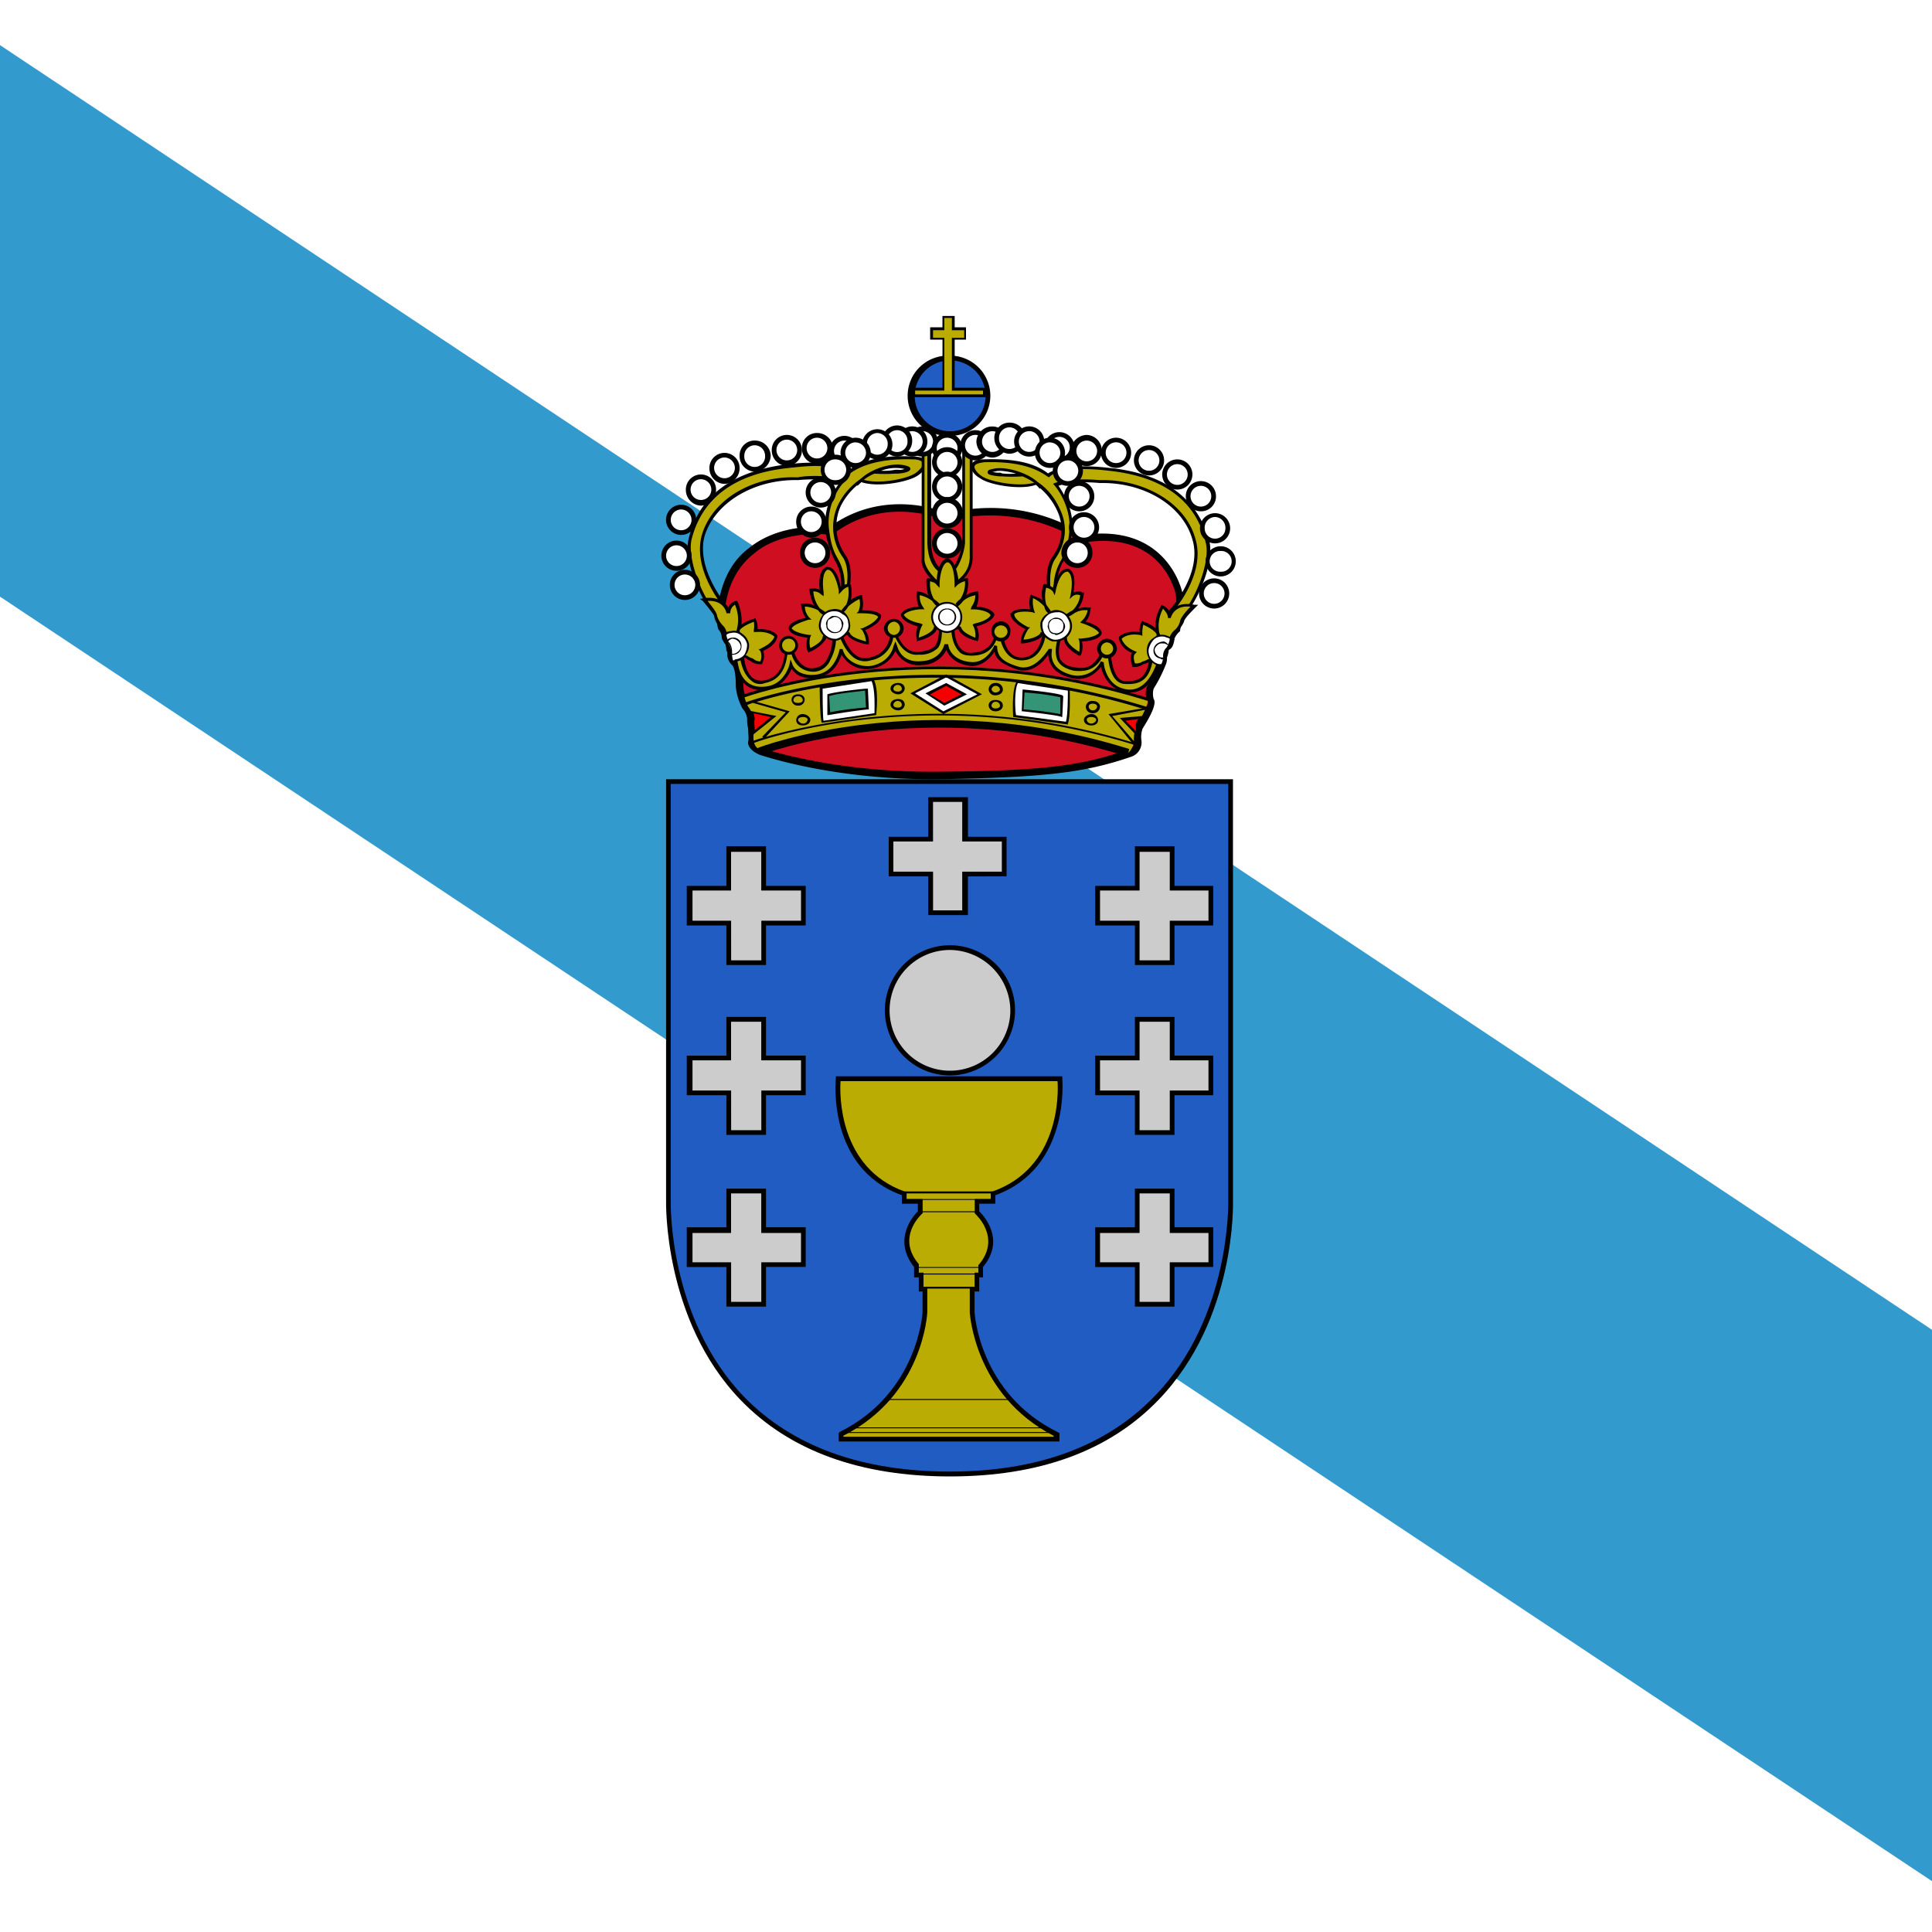 <svg id="vh-flag-icon-es-ga" data-name="vh-flag-icon-es-ga" xmlns="http://www.w3.org/2000/svg" viewBox="0 0 512 512"><rect x="0" y="0" width="512" height="512" fill="#333333" stroke="none"/><title>Flag of Galicia</title><polygon points="0 0 512 0 512 192.53 512 512 0 512 0 0" fill="#fff" fill-rule="evenodd"/><polygon points="512 352.41 0 11.96 0 158.12 512 498.53 512 352.41" fill="#339ace" fill-rule="evenodd"/><path d="M251.75,390.76c-77,0-74.5-72.51-74.5-72.51V207h149V318.25s2.53,72.51-74.49,72.51Z" fill="#205cc2" fill-rule="evenodd"/><path d="M251.75,391.27c-23.76,0-42.49-6.78-55.5-20.27-20.5-21.23-19.73-52.5-19.73-52.75V206.51H326.75V318.25c0,.25,1,31.26-19.75,52.75-13,13.49-31.5,20.27-55.25,20.27Zm-74-183.52v110.5c0,.25-.76,31,19.51,52,12.72,13,31,19.73,54.48,19.73,23.24,0,41.5-6.74,54.25-20,20.24-20.75,19.51-51.51,19.51-51.76V207.75Z" fill-rule="evenodd"/><path d="M251,137.26s-16-7.74-31,3.48c0,0-27-3.74-29,22,0,1-.25,3,.26,3.49a5.09,5.09,0,0,1,1,2.49A1.52,1.52,0,0,0,193,170a10.94,10.94,0,0,1,.49,2.26c.25,1.51,0,2,1.24,3.49C196,177,196,181,196,182c0,1.24.74,4.25,1.47,5a7.41,7.41,0,0,1,1.51,3.52c0,1.47.51,5.24.25,6.24s1.5,2.24,3,2.75a167.44,167.44,0,0,0,48.24,6c27.75-.51,37.5-1.75,49-6,1.76-.74,2.24-2,2-3a7.56,7.56,0,0,1,.51-4c.51-.51,3.74-5.75,3-6.74a4.75,4.75,0,0,1,0-3.74,21.63,21.63,0,0,0,3-6.27c.48-1.76.48-3.49,1.24-4.25.74-.48,1-2.24,1.25-2.75a3.41,3.41,0,0,1,1.25-2s1.5-6.52.51-9.76c-.77-3.26-5.5-17-25.26-14.25,0,0-14.51-11-36-5.5Z" fill="#cf0f21" fill-rule="evenodd"/><path d="M247.27,206.51c-23.76,0-40.51-4.77-45.27-6.27-1.76-.48-4-2-3.74-3.74.25-.48,0-2.24,0-3.49a9.07,9.07,0,0,1-.26-2.49,4.52,4.52,0,0,0-1.24-2.75A15.76,15.76,0,0,1,195,182c0-2.75-.26-5-1-5.76a3.91,3.91,0,0,1-1.25-3.26c0-.25-.26-.48-.26-.74a8.84,8.84,0,0,0-.25-1.5l-.26-.25h0c-.22-.51-.73-1-.73-1.76a2.88,2.88,0,0,0-.74-1.76c-.51-.73-.51-2.49-.51-4.22.74-7.77,3.49-13.78,8.5-17.52,8-6.49,19-5.75,21.23-5.5,14-10.23,29-4.73,31.27-3.74,20-4.76,34,4.25,36.26,5.75,20.24-2.75,25.22,12,26,15,1,3.49-.51,10-.51,10.23v.26l-.26.25a4.71,4.71,0,0,0-1.24,1.76v.25c-.26,1.25-.48,2.24-1.51,2.75a6.91,6.91,0,0,1-.48,2A4.3,4.3,0,0,1,309,176a38.91,38.91,0,0,1-3.26,6.49,4.93,4.93,0,0,0,0,2.75c1.25,1.75-3,7.76-3,8a6.82,6.82,0,0,0-.22,3.23,4,4,0,0,1-2.53,4c-12.24,4.25-22.73,5.5-49.49,6Zm-30.76-65c-4.25,0-11.51.74-16.75,5.24-4.51,3.52-7.26,9-7.77,16v3a4.16,4.16,0,0,1,1.28,3,.84.84,0,0,0,.23.51c.25.25.25.25.25.51h0a4,4,0,0,1,.77,2.49V173c0,.77,0,1,1,2,1.25,1.51,1.5,5,1.5,7,0,1,.74,4,1.25,4.25.51,1,1.76,2.75,1.76,4.25v2.24c.22,2.24.48,3.49.22,4.25,0,.26,1,1,2.27,1.5,5,1.51,22.73,6.49,48,6,26.5-.22,37-1.72,48.76-6a1.63,1.63,0,0,0,1.24-1.75,7.93,7.93,0,0,1,.77-4.77c.48-1,2.75-4.73,3-5.72a5.15,5.15,0,0,1,0-5,27.93,27.93,0,0,0,3-5.75,3.14,3.14,0,0,1,.26-1.51c.25-1.24.25-2.49,1.24-3.23.26,0,.26-.76.51-1.76a.77.77,0,0,0,.26-.51,4.15,4.15,0,0,1,1.47-2.23c.26-1.25,1-6.5.51-9-1-3.77-5.75-16.27-24.23-13.52h-.51l-.26-.26a45.68,45.68,0,0,0-35.23-5.5l-.26-.48v-.25l-.51.73s-15.5-7.22-29.73,3.52l-.51.25H220a23.54,23.54,0,0,0-3.49-.25Zm87.74,44.76Zm0,0Z" fill-rule="evenodd"/><path d="M304.25,185.25c-60.5-19-107-.74-107-.74a12.36,12.36,0,0,0,1,2.75,5.48,5.48,0,0,1,1.25,3.26c0,1,.25,2.75.25,3.49s-.76,4.76,2.75,4.76c0,0,42-16.53,96.49.74a4.57,4.57,0,0,0,1.5-3.26,9.24,9.24,0,0,1,1.25-5c.77-1,2.5-4.51,2.5-6Z" fill="#baac03" fill-rule="evenodd"/><path d="M248.26,285.76Zm32.49,0H222s-2.49,23.5,17.75,30.5v2.24H244v2.75s-7.51,6.75-1,14.26V338h1v3.74h1.25v6A40.27,40.27,0,0,1,222.75,380v1.24H280V380a39.62,39.62,0,0,1-22.25-32.26v-6h1V338H260v-2.5c6.26-7.51-1-14.26-1-14.26V318.5h4.26v-2.24c20.24-7,17.49-30.5,17.49-30.5Z" fill="#baac03" fill-rule="evenodd"/><path d="M280.75,382H222.27v-2.24l.22-.25c20.75-10.27,22-31.5,22-31.75v-5.5h-1v-3.74h-1.25v-2.75c-5.75-7.26-.25-13.52,1-14.77v-2H239v-2.26c-20-7.23-17.49-30.73-17.49-31v-.51h60v.51c0,.26,2.24,23.76-17.74,31V319h-4.26v2c1.25,1.25,7,7.51,1,14.77v2.75h-1v3.74h-1.24v5.5c0,.25,1.24,21.48,22,31.75l.49.25Zm-57.24-1.25h55.73v-.25C258.27,369.75,257,348,257,347.76V341h1.28v-3.74h1v-2l.25-.26c5.76-7-.76-13-1-13.24l-.22-.25v-3.74h4.25v-2H263c17.75-6.23,17.52-25.73,17.26-29.25H222.75c-.26,3.52-.48,23,17,29.25h.51v2h4.25v3.74l-.26.25c-.25.26-6.74,6.24-.76,13.24v2.27h1.25V341h1v6.75c0,.25-1,22-22.26,32.74Z" fill-rule="evenodd"/><path d="M279,379.76H224v-.25h55Zm-2-1.25H225.75v-.25H277ZM267.76,371H235v-.25h32.76Zm-9-29.51H244V341h14.74Zm0-3.74H244v-.25h14.74Zm1-1.76H243v-.22h16.75Zm-1-14.74H244V321h14.74Zm4.51-3.26h-23.5v-.22h23.5Zm.73-1.73H238.77v-.51H264Z" fill-rule="evenodd"/><path d="M251.75,284.52A16.76,16.76,0,1,0,235,267.76a16.71,16.71,0,0,0,16.75,16.76Z" fill="#ccc" fill-rule="evenodd"/><path d="M251.75,285A17.25,17.25,0,1,1,269,267.76,17.32,17.32,0,0,1,251.75,285Zm0-33.25a16,16,0,1,0,16,16,16.17,16.17,0,0,0-16-16Z" fill-rule="evenodd"/><polygon points="212.74 235.5 202.51 235.5 202.51 225.02 193.27 225.02 193.27 235.5 182.75 235.5 182.75 244.75 193.27 244.75 193.27 255.01 202.51 255.01 202.51 244.75 212.74 244.75 212.74 235.5" fill="#ccc" fill-rule="evenodd"/><path d="M203,255.74H192.5V245.26H182V234.77H192.5V224.25H203v10.52h10.52v10.49H203Zm-9.24-1.24h8V244h10.52v-8H201.74V225.75h-8V236H183.52v8h10.23Z" fill-rule="evenodd"/><polygon points="321 235.5 310.51 235.5 310.51 225.02 301.27 225.02 301.27 235.5 291.01 235.5 291.01 244.75 301.27 244.75 301.27 255.01 310.51 255.01 310.51 244.75 321 244.75 321 235.5" fill="#ccc" fill-rule="evenodd"/><path d="M311.25,255.74H300.76V245.26H290.24V234.77h10.52V224.25h10.49v10.52h10.26v10.49H311.25ZM302,254.5h8V244h10.26v-8H310V225.75h-8V236H291.52v8H302Z" fill-rule="evenodd"/><polygon points="266.26 222.27 255.75 222.27 255.75 212.01 246.5 212.01 246.5 222.27 236.02 222.27 236.02 231.51 246.5 231.51 246.5 242 255.75 242 255.75 231.51 266.26 231.51 266.26 222.27" fill="#ccc" fill-rule="evenodd"/><path d="M256.51,242.51H246V232.25H235.51V221.76H246V211.27h10.52v10.49h10.23v10.49H256.51Zm-9.24-1.25H255V231H265.5v-8H255V212.52h-7.74V223H236.75v8h10.52Z" fill-rule="evenodd"/><polygon points="212.74 280.52 202.51 280.52 202.51 270 193.27 270 193.27 280.52 182.75 280.52 182.75 289.76 193.27 289.76 193.27 299.99 202.51 299.99 202.51 289.76 212.74 289.76 212.74 280.52" fill="#ccc" fill-rule="evenodd"/><path d="M203,300.76H192.5V290.24H182V279.75H192.5V269.49H203v10.26h10.52v10.49H203Zm-9.24-1.25h8V289h10.52v-8H201.74V270.77h-8V281H183.52v8h10.23Z" fill-rule="evenodd"/><polygon points="321 280.52 310.51 280.52 310.51 270 301.27 270 301.27 280.52 291.01 280.52 291.01 289.76 301.27 289.76 301.27 299.99 310.51 299.99 310.51 289.76 321 289.76 321 280.52" fill="#ccc" fill-rule="evenodd"/><path d="M311.25,300.76H300.76V290.24H290.24V279.75h10.52V269.49h10.49v10.26h10.26v10.49H311.25ZM302,299.51h8V289h10.26v-8H310V270.77h-8V281H291.52v8H302Z" fill-rule="evenodd"/><polygon points="212.74 326.02 202.51 326.02 202.51 315.5 193.27 315.5 193.27 326.02 182.75 326.02 182.75 335.26 193.27 335.26 193.27 345.52 202.51 345.52 202.51 335.26 212.74 335.26 212.74 326.02" fill="#ccc" fill-rule="evenodd"/><path d="M203,346.26H192.5V335.77H182V325.25H192.5V315H203v10.23h10.52v10.52H203ZM193.75,345h8V334.52h10.52v-7.77H201.74V316.26h-8v10.49H183.52v7.77h10.23Z" fill-rule="evenodd"/><polygon points="321 326.02 310.51 326.02 310.51 315.5 301.27 315.5 301.27 326.02 291.01 326.02 291.01 335.26 301.27 335.26 301.27 345.52 310.51 345.52 310.51 335.26 321 335.26 321 326.02" fill="#ccc" fill-rule="evenodd"/><path d="M311.25,346.26H300.76V335.77H290.24V325.25h10.52V315h10.49v10.23h10.26v10.52H311.25ZM302,345h8V334.52h10.26v-7.77H310V316.26h-8v10.49H291.52v7.77H302Z" fill-rule="evenodd"/><path d="M251.49,114.75a10,10,0,1,0-10-10,10,10,0,0,0,10,10Z" fill="#205cc2" fill-rule="evenodd"/><path d="M251.49,115.51a10.63,10.63,0,1,1,0-21.25,10.63,10.63,0,1,1,0,21.25Zm0-20a9.39,9.39,0,0,0,0,18.77,9.39,9.39,0,1,0,0-18.77Z" fill-rule="evenodd"/><polygon points="260.76 103.01 252.77 103.01 252.77 89.75 255.75 89.75 255.75 87.25 252.77 87.25 252.77 83.99 250.02 83.99 250.02 87.25 246.76 87.25 246.76 89.75 250.02 89.75 250.02 103.01 242.25 103.01 242.25 104.74 250.02 104.74 250.02 105 252.77 105 252.77 104.74 260.76 104.74 260.76 103.01" fill="#facc00" fill-rule="evenodd"/><polygon points="260.76 103.01 252.77 103.01 252.77 89.75 255.75 89.75 255.75 87.25 252.77 87.25 252.77 83.99 250.02 83.99 250.02 87.25 246.76 87.25 246.76 89.75 250.02 89.75 250.02 103.01 242.25 103.01 242.25 104.74 250.02 104.74 250.02 105 252.77 105 252.77 104.74 260.76 104.74 260.76 103.01" fill="#baac03" fill-rule="evenodd"/><path d="M252.77,105.25h-11v-2.49h8V90H246.5V86.74h3.26v-3H253v3h3V90h-3v12.76h8.24v2.49h-8.47Zm-2.52-.73h10.26v-1h-8.25v-14h3.26v-2h-3.26V84.25h-2v3.26h-3v2h3v14h-7.74v1Z" fill-rule="evenodd"/><path d="M211.5,126.77s7.25-.77,11.5,1a17.77,17.77,0,0,0-3.74,13,20.51,20.51,0,0,0,2.24,7.52,13,13,0,0,1,1.76,8.5h1.25s1.5-6-.74-9.5c-2.52-3.51-3.77-8.25-1.28-13a16,16,0,0,1,5.76-7c4,1.76,12.24,0,14.77-1.5,2.24-1.73,3.48-4.25-1-4.48-4.26,0-11.74,0-17,3.74,0,0-2.75-3-16-1.5-13.49,1.5-23.24,7.26-26.25,19.25-1.5,6.23,4.25,19,9.5,22.25a14.26,14.26,0,0,1,.51-3.74s-9-10-6.27-19.25c2.53-9.27,13.27-15.51,25-15.25Z" fill="#facc00" fill-rule="evenodd"/><path d="M211.5,126.77s7.25-.77,11.5,1a17.77,17.77,0,0,0-3.74,13,20.51,20.51,0,0,0,2.24,7.52,13,13,0,0,1,1.76,8.5h1.25s1.5-6-.74-9.5c-2.52-3.51-3.77-8.25-1.28-13a16,16,0,0,1,5.76-7c4,1.76,12.24,0,14.77-1.5,2.24-1.73,3.48-4.25-1-4.48-4.26,0-11.74,0-17,3.74,0,0-2.75-3-16-1.5-13.49,1.5-23.24,7.26-26.25,19.25-1.5,6.23,4.25,19,9.5,22.25a14.26,14.26,0,0,1,.51-3.74s-9-10-6.27-19.25c2.53-9.27,13.27-15.51,25-15.25Z" fill="#baac03" fill-rule="evenodd"/><path d="M192.76,165.74l-.77-.48c-5.5-3.26-11-16.27-9.49-22.5,2.75-11.51,11.76-18,26.5-19.76,11.26-1.25,15,.76,16,1.5,4-2.75,9.75-4,17-3.49,2,0,3.26.49,3.51,1.51.26,1.5-1.5,3-2.27,3.48-2.49,1.76-10.74,3.26-15,1.76a17.08,17.08,0,0,0-5.5,6.49A13.11,13.11,0,0,0,224,147c2.52,3.48,1,9.49,1,9.75v.51h-2.27v-.51a11.86,11.86,0,0,0-1.5-8.25,26.2,26.2,0,0,1-2.5-7.77A17.92,17.92,0,0,1,222.49,128c-4.25-1.51-11-.77-11-.77h0c-11.74-.25-22,6-24.75,14.77-2.49,9,6.26,19,6.26,19l.26.26-.26.22a9.12,9.12,0,0,0-.25,3.52Zm22.73-42.23c-1.73,0-4,.25-6.49.51-14.26,1.47-23,8-25.74,19-1.24,5.5,3.49,17.49,8.51,21.23.22-.73.22-2,.48-2.75C191,160,183.52,150.75,186,141.76c2.75-9.27,13.24-15.76,25.49-15.25.51-.25,7.51-1,11.76.74l.51.26-.26.51c-.25,0-4.76,5.49-3.77,12.5.52,4,1.25,5.72,2.27,7.48a13.72,13.72,0,0,1,1.76,8.25h.48c.26-1.25,1-6-1-8.73A13.85,13.85,0,0,1,222,134a17.34,17.34,0,0,1,6-7l.26-.23.25.23c3.75,1.5,12,0,14.26-1.73,1.25-1,2-2,1.76-2.53,0-.48-1-1-2.52-1-7.23-.25-13,1-16.76,3.74l-.22.26-.26-.26s-1.76-2-9.27-2Z" fill-rule="evenodd"/><path d="M236.5,125c2.49-.25,4.25-.51,4.25-1,0-.26-2-.26-4.25-.26-2.24.26-4.25.74-4,1,0,.25,1.76.51,4,.25Z" fill="#fff" fill-rule="evenodd"/><path d="M227.26,128.75l-.51-.73,1.24-1c2.75-2.75,8.25-4.48,11.51-3.75,1.25.26,1.76.51,1.76,1,0,.25-.26,1-3.26,1.24h-.74a37.26,37.26,0,0,1-5.5,0,11.12,11.12,0,0,0-3.26,2Zm6.23-4a15.09,15.09,0,0,0,3.77-.26H238a3.23,3.23,0,0,0,1.76-.25h-.26a10.55,10.55,0,0,0-6,.51Z" fill-rule="evenodd"/><path d="M291.52,127.76s-7.51-1-11.77.74c0,0,5,5.5,3.75,13a18.9,18.9,0,0,1-2.24,7.48c-1,1.76-2.24,5.53-1.51,8.51h-1.5s-1.5-6,1-9.5c2.27-3.49,3.52-8.25,1.28-13a17.17,17.17,0,0,0-6-7c-3.74,1.72-12.25.22-14.51-1.51-2.5-1.75-3.74-4,.76-4.25s12-.25,17,3.74c0,0,2.75-3.26,16.24-1.75,13.24,1.5,23,7.25,26,19.5,1.5,6-4.26,18.76-9.5,22a9.11,9.11,0,0,0-.25-3.48s9-10.26,6.26-19.5-13.52-15.51-25-15Z" fill="#facc00" fill-rule="evenodd"/><path d="M291.52,127.76s-7.51-1-11.77.74c0,0,5,5.5,3.75,13a18.9,18.9,0,0,1-2.24,7.48c-1,1.76-2.24,5.53-1.51,8.51h-1.5s-1.5-6,1-9.5c2.27-3.49,3.52-8.25,1.28-13a17.17,17.17,0,0,0-6-7c-3.74,1.72-12.25.22-14.51-1.51-2.5-1.75-3.74-4,.76-4.25s12-.25,17,3.74c0,0,2.75-3.26,16.24-1.75,13.24,1.5,23,7.25,26,19.5,1.5,6-4.26,18.76-9.5,22a9.11,9.11,0,0,0-.25-3.48s9-10.26,6.26-19.5-13.52-15.51-25-15Z" fill="#baac03" fill-rule="evenodd"/><path d="M310,166.51l.26-.77a12.61,12.61,0,0,0-.52-3.48v-.51c.26,0,9-9.75,6.27-18.74-2.5-9-12.76-15.25-24.49-15h0c-.26,0-6.78-.77-11,.73,1,1.51,4.48,6.49,3.49,12.76-.51,4-1.25,6-2.5,7.74-.76,1.5-2,5.27-1.5,8.25l.25.51H278l-.23-.26c0-.25-1.28-6.49,1-10A11.88,11.88,0,0,0,280,135a17.19,17.19,0,0,0-5.5-6.52c-4,1.5-12.5,0-14.74-1.73-1-.51-2.78-2-2.27-3.52.26-1,1.25-1.5,3.26-1.5,7.49-.25,13.24.77,17,3.74,1-.73,5-2.75,16.24-1.47,14.74,1.47,23.5,8.25,26.51,19.47,1.5,6.27-4.26,19.28-9.75,22.51Zm.77-4.25A12.56,12.56,0,0,1,311,165c5-3.74,10-15.76,8.51-21.26-2.5-11-11.26-17.49-25.74-19-12.76-1.51-15.51,1.5-15.51,1.5l-.25.25-.49-.25c-3.77-2.75-9.26-4-16.75-3.74-1.5.22-2.27.48-2.49,1s.48,1.76,2,2.75c2.27,1.5,10.52,3,14.26,1.5l.26-.25v.25c.22,0,3.74,2,6,7,2.26,4.51,1.75,9.24-1.25,13.5-1.73,2.74-1.25,7.51-1,9h.73a14.52,14.52,0,0,1,1.76-8.5,18,18,0,0,0,2.27-7.26c1-7.26-3.77-12.76-3.77-12.76l-.48-.51.48-.22c4.25-1.51,11.51-.77,12-.77,12-.25,22.73,6.26,25.23,15.51,2.75,8.75-4.74,18-6,19.5Z" fill-rule="evenodd"/><path d="M266.26,125.75c-2.27-.26-4.25-.48-4.25-.74,0-.51,2-.51,4.25-.25,2.5,0,4.25.51,4.25.73,0,.51-2,.51-4.25.26Z" fill="#fff" fill-rule="evenodd"/><path d="M275.5,129.52l-1-1.28a17.27,17.27,0,0,0-3.51-2,39.19,39.19,0,0,1-5.5,0H265c-3.26-.26-3.26-.77-3.26-1,0-.77.51-.77,1.51-1,3.26-.74,9,1,11.73,3.51l1.28,1ZM263,125a4.75,4.75,0,0,0,2,.26c.26,0,.49.22.74.22a15.54,15.54,0,0,0,3.52,0c-2-.48-4.26-1-5.76-.48Z" fill-rule="evenodd"/><path d="M244.52,119.51V148c-.26,2.75,3.49,6.75,6.24,8,0,0,6.23-2.24,6.74-8V117.75h-2.24V144c0,2.5-1.75,7.51-4.25,8.25,0,0-4.51-.74-4.76-8.25V118.52l-1.73,1Z" fill="#facc00" fill-rule="evenodd"/><path d="M244.52,119.51V148c-.26,2.75,3.49,6.75,6.24,8,0,0,6.23-2.24,6.74-8V117.75h-2.24V144c0,2.5-1.75,7.51-4.25,8.25,0,0-4.51-.74-4.76-8.25V118.52l-1.73,1Z" fill="#baac03" fill-rule="evenodd"/><path d="M250.76,156.25h-.26c-2.75-1.25-6.75-5.25-6.24-8.25V119.26l2.5-1.25v26c.25,6.49,3.74,7.51,4.25,7.77,2-.77,3.74-5.27,4-7.77V117.5h2.75V148c-.26,6-6.75,8.25-7,8.25ZM245,119.77V148c-.25,2.49,3.26,6.26,5.76,7.51,1-.51,6-2.49,6.23-7.51V118.26h-1.25V144c-.22,2.75-2,7.77-4.47,8.51H251c-.25,0-5-.74-5.24-8.51V119.26Z" fill-rule="evenodd"/><path d="M181.51,158.52a3.39,3.39,0,0,0,3.26-3.52,3.38,3.38,0,0,0-6.75,0,3.41,3.41,0,0,0,3.49,3.52Z" fill="#fff" fill-rule="evenodd"/><path d="M181.51,159a4,4,0,1,1,0-8,4,4,0,0,1,0,8Zm0-6.75a2.75,2.75,0,1,0,2.75,2.75,2.77,2.77,0,0,0-2.75-2.75Z" fill-rule="evenodd"/><path d="M179.27,150.49a3.36,3.36,0,0,0,3.48-3.23,3.42,3.42,0,0,0-3.48-3.51,3.37,3.37,0,0,0-3.26,3.51,3.31,3.31,0,0,0,3.26,3.23Z" fill="#fff" fill-rule="evenodd"/><path d="M179.27,151.26a4,4,0,1,1,4-4,3.94,3.94,0,0,1-4,4Zm0-6.75a2.75,2.75,0,1,0,2.75,2.75,2.77,2.77,0,0,0-2.75-2.75Z" fill-rule="evenodd"/><path d="M180.51,141.25a3.53,3.53,0,0,0,3.23-3.48,3.37,3.37,0,0,0-3.23-3.52,3.42,3.42,0,0,0-3.51,3.52,3.57,3.57,0,0,0,3.51,3.48Z" fill="#fff" fill-rule="evenodd"/><path d="M180.51,141.76a4,4,0,1,1,0-8,4,4,0,1,1,0,8Zm0-6.74a2.75,2.75,0,1,0,2.75,2.75,2.77,2.77,0,0,0-2.75-2.75Z" fill-rule="evenodd"/><path d="M185.76,133.26a3.56,3.56,0,0,0,3.48-3.52,3.52,3.52,0,0,0-3.48-3.23,3.38,3.38,0,0,0-3.52,3.23,3.43,3.43,0,0,0,3.52,3.52Z" fill="#fff" fill-rule="evenodd"/><path d="M185.76,134a4.17,4.17,0,0,1-4-4.26,4,4,0,0,1,8,0,4.16,4.16,0,0,1-4,4.26Zm0-7a2.75,2.75,0,1,0,2.75,2.74,2.77,2.77,0,0,0-2.75-2.74Z" fill-rule="evenodd"/><path d="M192,127.51a3.43,3.43,0,0,0,3.52-3.49,3.51,3.51,0,0,0-7,0,3.42,3.42,0,0,0,3.48,3.49Z" fill="#fff" fill-rule="evenodd"/><path d="M192,128.24a4.14,4.14,0,0,1-4-4.22,4,4,0,1,1,8,0,4.16,4.16,0,0,1-4,4.22Zm0-7a2.75,2.75,0,1,0,2.75,2.75,2.79,2.79,0,0,0-2.75-2.75Z" fill-rule="evenodd"/><path d="M200,124.25a3.42,3.42,0,0,0,3.48-3.49A3.36,3.36,0,0,0,200,117.5a3.31,3.31,0,0,0-3.26,3.26,3.37,3.37,0,0,0,3.26,3.49Z" fill="#fff" fill-rule="evenodd"/><path d="M200,125a4.16,4.16,0,0,1-4-4.25,3.94,3.94,0,0,1,4-4,4.18,4.18,0,0,1,4.25,4A4.4,4.4,0,0,1,200,125Zm0-7a2.77,2.77,0,0,0-2.75,2.75,2.76,2.76,0,1,0,5.5,0A2.77,2.77,0,0,0,200,118Z" fill-rule="evenodd"/><path d="M208.52,122.74a3.37,3.37,0,1,0,0-6.74,3.37,3.37,0,0,0,0,6.74Z" fill="#fff" fill-rule="evenodd"/><path d="M208.52,123.51a4.18,4.18,0,0,1-4-4.25,4,4,0,0,1,8,0,4.18,4.18,0,0,1-4,4.25Zm0-7a2.75,2.75,0,1,0,2.75,2.75,2.77,2.77,0,0,0-2.75-2.75Z" fill-rule="evenodd"/><path d="M216.51,122.26a3.42,3.42,0,0,0,3.49-3.51,3.37,3.37,0,0,0-3.49-3.24,3.32,3.32,0,0,0-3.26,3.24,3.38,3.38,0,0,0,3.26,3.51Z" fill="#fff" fill-rule="evenodd"/><path d="M216.51,123a4.14,4.14,0,0,1-4-4.25,3.94,3.94,0,0,1,4-4,4.19,4.19,0,0,1,4.26,4,4.39,4.39,0,0,1-4.26,4.25Zm0-7a2.75,2.75,0,1,0,2.75,2.75,2.77,2.77,0,0,0-2.75-2.75Z" fill-rule="evenodd"/><path d="M223.77,123a3.57,3.57,0,0,0,3.49-3.49,3.42,3.42,0,0,0-3.49-3.51,3.37,3.37,0,0,0-3.26,3.51,3.52,3.52,0,0,0,3.26,3.49Z" fill="#fff" fill-rule="evenodd"/><path d="M223.77,123.51a4,4,0,1,1,0-8,4,4,0,1,1,0,8Zm0-6.75a2.75,2.75,0,1,0,2.75,2.75,2.8,2.8,0,0,0-2.75-2.75Z" fill-rule="evenodd"/><path d="M244.52,120.25A3.54,3.54,0,0,0,248,117a3.58,3.58,0,0,0-3.49-3.52A3.43,3.43,0,0,0,241,117a3.38,3.38,0,0,0,3.52,3.23Z" fill="#fff" fill-rule="evenodd"/><path d="M244.52,121a4,4,0,0,1-4-4,4,4,0,1,1,8,0,4,4,0,0,1-4,4Zm0-6.74a2.75,2.75,0,1,0,2.75,2.75,2.77,2.77,0,0,0-2.75-2.75Z" fill-rule="evenodd"/><path d="M251,122a3.37,3.37,0,0,0,3.49-3.26,3.41,3.41,0,0,0-3.49-3.49,3.37,3.37,0,0,0-3.26,3.49A3.32,3.32,0,0,0,251,122Z" fill="#fff" fill-rule="evenodd"/><path d="M251,122.74a4,4,0,1,1,0-8,4,4,0,1,1,0,8Zm0-6.74a2.75,2.75,0,1,0,2.75,2.75A2.77,2.77,0,0,0,251,116Z" fill-rule="evenodd"/><path d="M251,147.26A3.37,3.37,0,0,0,254.5,144a3.41,3.41,0,0,0-3.49-3.48,3.36,3.36,0,0,0-3.26,3.48,3.31,3.31,0,0,0,3.26,3.26Z" fill="#fff" fill-rule="evenodd"/><path d="M251,148a4,4,0,1,1,0-8,4,4,0,1,1,0,8Zm0-6.75a2.75,2.75,0,1,0,2.75,2.75,2.77,2.77,0,0,0-2.75-2.75Z" fill-rule="evenodd"/><path d="M321.76,160.76a3.55,3.55,0,0,0,3.24-3.49,3.39,3.39,0,0,0-3.24-3.52,3.43,3.43,0,0,0-3.51,3.52,3.58,3.58,0,0,0,3.51,3.49Z" fill="#fff" fill-rule="evenodd"/><path d="M321.76,161.27a4,4,0,1,1,0-8,4,4,0,0,1,0,8Zm0-6.75a2.75,2.75,0,0,0,0,5.5,2.75,2.75,0,0,0,0-5.5Z" fill-rule="evenodd"/><path d="M323.49,152.25a3.54,3.54,0,0,0,3.26-3.48,3.38,3.38,0,0,0-3.26-3.52,3.42,3.42,0,0,0-3.48,3.52,3.57,3.57,0,0,0,3.48,3.48Z" fill="#fff" fill-rule="evenodd"/><path d="M323.49,152.76a4,4,0,1,1,0-8,4,4,0,1,1,0,8Zm0-6.74a2.75,2.75,0,1,0,0,5.49,2.75,2.75,0,1,0,0-5.49Z" fill-rule="evenodd"/><path d="M322,143.27a3.38,3.38,0,1,0,0-6.75,3.38,3.38,0,1,0,0,6.75Z" fill="#fff" fill-rule="evenodd"/><path d="M322,144a4,4,0,0,1-4-4,4,4,0,1,1,8,0,4,4,0,0,1-4,4Zm0-7a2.84,2.84,0,0,0-2.75,3,2.75,2.75,0,0,0,5.5,0,2.86,2.86,0,0,0-2.75-3Z" fill-rule="evenodd"/><path d="M318.25,135a3.43,3.43,0,0,0,3.51-3.52,3.55,3.55,0,0,0-3.51-3.48,3.74,3.74,0,0,0-3.49,3.48,3.59,3.59,0,0,0,3.49,3.52Z" fill="#fff" fill-rule="evenodd"/><path d="M318.25,135.5a4,4,0,1,1,4-4,3.94,3.94,0,0,1-4,4Zm0-6.75A2.75,2.75,0,1,0,321,131.5a2.77,2.77,0,0,0-2.75-2.75Z" fill-rule="evenodd"/><path d="M312,129.26a3.58,3.58,0,0,0,3.49-3.51,3.5,3.5,0,0,0-7,0,3.58,3.58,0,0,0,3.51,3.51Z" fill="#fff" fill-rule="evenodd"/><path d="M312,129.74a4,4,0,0,1,0-8,4,4,0,1,1,0,8Zm0-6.74a2.75,2.75,0,1,0,2.75,2.75A2.77,2.77,0,0,0,312,123Z" fill-rule="evenodd"/><path d="M304.5,125.49a3.35,3.35,0,0,0,3.26-3.48,3.52,3.52,0,0,0-3.26-3.49A3.57,3.57,0,0,0,301,122a3.4,3.4,0,0,0,3.49,3.48Z" fill="#fff" fill-rule="evenodd"/><path d="M304.5,126a4,4,0,1,1,0-8,4,4,0,1,1,0,8Zm0-6.74a2.75,2.75,0,1,0,2.75,2.75,2.77,2.77,0,0,0-2.75-2.75Z" fill-rule="evenodd"/><path d="M295.77,123.51a3.43,3.43,0,0,0,3.49-3.52,3.37,3.37,0,0,0-3.49-3.23,3.31,3.31,0,0,0-3.26,3.23,3.38,3.38,0,0,0,3.26,3.52Z" fill="#fff" fill-rule="evenodd"/><path d="M295.77,124a4,4,0,1,1,0-8,4,4,0,1,1,0,8Zm0-6.78a2.75,2.75,0,1,0,0,5.5,2.75,2.75,0,0,0,0-5.5Z" fill-rule="evenodd"/><path d="M288,122.74a3.29,3.29,0,0,0,3.26-3.23A3.37,3.37,0,0,0,288,116a3.42,3.42,0,0,0-3.48,3.51,3.34,3.34,0,0,0,3.48,3.23Z" fill="#fff" fill-rule="evenodd"/><path d="M288,123.51a4.18,4.18,0,0,1-4.25-4,4.37,4.37,0,0,1,4.25-4.25,4.16,4.16,0,0,1,4,4.25,4,4,0,0,1-4,4Zm0-6.75a2.75,2.75,0,1,0,2.75,2.75,2.77,2.77,0,0,0-2.75-2.75Z" fill-rule="evenodd"/><path d="M280.75,122a3.58,3.58,0,0,0,3.51-3.49,3.43,3.43,0,0,0-3.51-3.52,3.59,3.59,0,0,0-3.49,3.52,3.78,3.78,0,0,0,3.49,3.49Z" fill="#fff" fill-rule="evenodd"/><path d="M280.75,122.52a4,4,0,1,1,4-4,4,4,0,0,1-4,4Zm0-6.75a2.75,2.75,0,1,0,2.75,2.75,2.77,2.77,0,0,0-2.75-2.75Z" fill-rule="evenodd"/><path d="M285.51,149.76a3.31,3.31,0,0,0,3.26-3.26,3.37,3.37,0,0,0-3.26-3.49A3.43,3.43,0,0,0,282,146.5a3.38,3.38,0,0,0,3.52,3.26Z" fill="#fff" fill-rule="evenodd"/><path d="M285.51,150.49a4.15,4.15,0,0,1-4.25-4,4.4,4.4,0,0,1,4.25-4.25,4.18,4.18,0,0,1,4,4.25,3.93,3.93,0,0,1-4,4Zm0-6.74a2.75,2.75,0,0,0,0,5.5,2.75,2.75,0,0,0,0-5.5Z" fill-rule="evenodd"/><path d="M287.27,143.27a3.38,3.38,0,0,0,3.23-3.52,3.28,3.28,0,0,0-3.23-3.23,3.35,3.35,0,0,0-3.52,3.23,3.43,3.43,0,0,0,3.52,3.52Z" fill="#fff" fill-rule="evenodd"/><path d="M287.27,143.75a4,4,0,1,1,0-8,4,4,0,0,1,0,8Zm0-6.75a2.75,2.75,0,1,0,2.75,2.75,2.77,2.77,0,0,0-2.75-2.75Z" fill-rule="evenodd"/><path d="M258.49,121.27A3.55,3.55,0,0,0,262,118a3.6,3.6,0,0,0-3.52-3.52A3.42,3.42,0,0,0,255,118a3.36,3.36,0,0,0,3.48,3.26Z" fill="#fff" fill-rule="evenodd"/><path d="M258.49,122a4,4,0,1,1,4-4,4,4,0,0,1-4,4Zm0-6.75a2.75,2.75,0,1,0,2.75,2.75,2.77,2.77,0,0,0-2.75-2.75Z" fill-rule="evenodd"/><path d="M241.77,120.5a3.42,3.42,0,0,0,3.49-3.48,3.59,3.59,0,0,0-3.49-3.52,3.78,3.78,0,0,0-3.51,3.52,3.57,3.57,0,0,0,3.51,3.48Z" fill="#fff" fill-rule="evenodd"/><path d="M241.77,121a4,4,0,1,1,4-4,4,4,0,0,1-4,4Zm0-6.74a2.75,2.75,0,1,0,2.75,2.75,2.79,2.79,0,0,0-2.75-2.75Z" fill-rule="evenodd"/><path d="M237.74,120.25a3.42,3.42,0,0,0,3.52-3.49,3.51,3.51,0,0,0-7,0,3.41,3.41,0,0,0,3.48,3.49Z" fill="#fff" fill-rule="evenodd"/><path d="M237.74,121a4.18,4.18,0,0,1-4-4.25,4,4,0,0,1,8,0,4.18,4.18,0,0,1-4,4.25Zm0-7a2.77,2.77,0,0,0-2.74,2.75,2.76,2.76,0,1,0,5.49,0,2.77,2.77,0,0,0-2.75-2.75Z" fill-rule="evenodd"/><path d="M216,150a3.58,3.58,0,0,0,3.52-3.51A3.42,3.42,0,0,0,216,143a3.37,3.37,0,0,0-3.26,3.49A3.55,3.55,0,0,0,216,150Z" fill="#fff" fill-rule="evenodd"/><path d="M216,150.49a4,4,0,0,1,0-8,4,4,0,1,1,0,8Zm0-6.74a2.75,2.75,0,1,0,2.75,2.75,2.77,2.77,0,0,0-2.75-2.75Z" fill-rule="evenodd"/><path d="M215,141.76a3.42,3.42,0,0,0,3.49-3.51A3.36,3.36,0,0,0,215,135a3.31,3.31,0,0,0-3.26,3.23,3.37,3.37,0,0,0,3.26,3.51Z" fill="#fff" fill-rule="evenodd"/><path d="M215,142.5a4.14,4.14,0,0,1-4-4.25,4,4,0,0,1,8,0,4.16,4.16,0,0,1-4,4.25Zm0-7a2.75,2.75,0,1,0,2.75,2.75A2.77,2.77,0,0,0,215,135.5Z" fill-rule="evenodd"/><path d="M217.51,133.77a3.52,3.52,0,0,0,3.48-3.26,3.56,3.56,0,0,0-3.48-3.51,3.4,3.4,0,0,0-3.49,3.51,3.35,3.35,0,0,0,3.49,3.26Z" fill="#fff" fill-rule="evenodd"/><path d="M217.51,134.51a4,4,0,1,1,4-4,4,4,0,0,1-4,4Zm0-6.75a2.75,2.75,0,1,0,2.75,2.75,2.77,2.77,0,0,0-2.75-2.75Z" fill-rule="evenodd"/><path d="M232.5,121a3.37,3.37,0,1,0,0-6.74,3.42,3.42,0,0,0-3.49,3.48A3.37,3.37,0,0,0,232.5,121Z" fill="#fff" fill-rule="evenodd"/><path d="M232.5,121.75a4,4,0,0,1-4-4,4,4,0,1,1,8,0,3.94,3.94,0,0,1-4,4Zm0-7a2.84,2.84,0,0,0-2.75,3,2.75,2.75,0,0,0,5.5,0,2.84,2.84,0,0,0-2.75-3Z" fill-rule="evenodd"/><path d="M226.75,123.51a3.59,3.59,0,0,0,3.51-3.52,3.42,3.42,0,0,0-3.51-3.48,3.37,3.37,0,0,0-3.24,3.48,3.56,3.56,0,0,0,3.24,3.52Z" fill="#fff" fill-rule="evenodd"/><path d="M226.75,124a4,4,0,1,1,4-4,4,4,0,0,1-4,4Zm0-6.78A2.75,2.75,0,1,0,229.5,120a2.79,2.79,0,0,0-2.75-2.75Z" fill-rule="evenodd"/><path d="M221.5,128a3.38,3.38,0,0,0,3.26-3.52,3.29,3.29,0,0,0-3.26-3.23A3.34,3.34,0,0,0,218,124.5,3.42,3.42,0,0,0,221.5,128Z" fill="#fff" fill-rule="evenodd"/><path d="M221.5,128.5a4,4,0,1,1,0-8,4,4,0,0,1,0,8Zm0-6.75a2.76,2.76,0,1,0,0,5.5,2.75,2.75,0,0,0,0-5.5Z" fill-rule="evenodd"/><path d="M251,126a3.41,3.41,0,0,0,3.49-3.48,3.37,3.37,0,0,0-3.49-3.26,3.31,3.31,0,0,0-3.26,3.26A3.36,3.36,0,0,0,251,126Z" fill="#fff" fill-rule="evenodd"/><path d="M251,126.51a4,4,0,1,1,0-8,4,4,0,1,1,0,8Zm0-6.74a2.75,2.75,0,1,0,2.75,2.75,2.77,2.77,0,0,0-2.75-2.75Z" fill-rule="evenodd"/><path d="M251,132.49A3.55,3.55,0,0,0,254.5,129a3.43,3.43,0,0,0-3.49-3.52,3.38,3.38,0,0,0-3.26,3.52,3.51,3.51,0,0,0,3.26,3.48Z" fill="#fff" fill-rule="evenodd"/><path d="M251,133a4,4,0,1,1,0-8,4,4,0,1,1,0,8Zm0-6.74a2.75,2.75,0,1,0,2.75,2.75,2.77,2.77,0,0,0-2.75-2.75Z" fill-rule="evenodd"/><path d="M251,139.27A3.37,3.37,0,0,0,254.5,136a3.43,3.43,0,0,0-3.49-3.52,3.38,3.38,0,0,0-3.26,3.52,3.31,3.31,0,0,0,3.26,3.26Z" fill="#fff" fill-rule="evenodd"/><path d="M251,140a3.94,3.94,0,0,1-4-4,4.16,4.16,0,0,1,4-4.25,4.4,4.4,0,0,1,4.25,4.25,4.18,4.18,0,0,1-4.25,4Zm0-6.75a2.75,2.75,0,1,0,2.75,2.75,2.77,2.77,0,0,0-2.75-2.75Z" fill-rule="evenodd"/><path d="M263,120.5a3.36,3.36,0,0,0,3.26-3.48,3.31,3.31,0,0,0-3.26-3.26,3.37,3.37,0,0,0-3.49,3.26A3.42,3.42,0,0,0,263,120.5Z" fill="#fff" fill-rule="evenodd"/><path d="M263,121.27a4.4,4.4,0,0,1-4.25-4.25,4.18,4.18,0,0,1,4.25-4,4,4,0,0,1,4,4,4.16,4.16,0,0,1-4,4.25Zm0-7a2.75,2.75,0,1,0,2.75,2.75,2.77,2.77,0,0,0-2.75-2.75Z" fill-rule="evenodd"/><path d="M267.51,119.51A3.42,3.42,0,0,0,271,116a3.37,3.37,0,0,0-3.49-3.23,3.31,3.31,0,0,0-3.26,3.23,3.37,3.37,0,0,0,3.26,3.51Z" fill="#fff" fill-rule="evenodd"/><path d="M267.51,120.25a4.17,4.17,0,0,1-4-4.25,4,4,0,0,1,4-4,4.18,4.18,0,0,1,4.25,4,4.38,4.38,0,0,1-4.25,4.25Zm0-7a2.77,2.77,0,0,0-2.75,2.75,2.76,2.76,0,1,0,5.5,0,2.77,2.77,0,0,0-2.75-2.75Z" fill-rule="evenodd"/><path d="M272.75,120.25a3.37,3.37,0,0,0,3.52-3.23,3.43,3.43,0,0,0-3.52-3.52,3.38,3.38,0,0,0-3.26,3.52,3.31,3.31,0,0,0,3.26,3.23Z" fill="#fff" fill-rule="evenodd"/><path d="M272.75,121a4,4,0,0,1,0-8,4,4,0,1,1,0,8Zm0-6.74A2.75,2.75,0,1,0,275.5,117a2.77,2.77,0,0,0-2.75-2.75Z" fill-rule="evenodd"/><path d="M286,134.76a3.37,3.37,0,0,0,3.49-3.26A3.42,3.42,0,0,0,286,128a3.36,3.36,0,0,0-3.26,3.48,3.31,3.31,0,0,0,3.26,3.26Z" fill="#fff" fill-rule="evenodd"/><path d="M286,135.5a4,4,0,1,1,4-4,3.95,3.95,0,0,1-4,4Zm0-6.75a2.75,2.75,0,1,0,2.75,2.75,2.77,2.77,0,0,0-2.75-2.75Z" fill-rule="evenodd"/><path d="M278.25,123.51a3.38,3.38,0,0,0,3.26-3.52,3.37,3.37,0,1,0-6.74,0,3.42,3.42,0,0,0,3.48,3.52Z" fill="#fff" fill-rule="evenodd"/><path d="M278.25,124a4,4,0,1,1,0-8,4,4,0,0,1,0,8Zm0-6.78A2.75,2.75,0,1,0,281,120a2.79,2.79,0,0,0-2.75-2.75Z" fill-rule="evenodd"/><path d="M283,128a3.38,3.38,0,1,0,0-6.75,3.38,3.38,0,1,0,0,6.75Z" fill="#fff" fill-rule="evenodd"/><path d="M283,128.75a3.93,3.93,0,0,1-4-4,4,4,0,1,1,8,0,4,4,0,0,1-4,4Zm0-6.74a2.75,2.75,0,1,0,2.75,2.75A2.77,2.77,0,0,0,283,122Z" fill-rule="evenodd"/><polygon points="250.76 179.27 241.77 183.75 250.02 188.76 259.51 184 250.76 179.27" fill="#fff" fill-rule="evenodd"/><path d="M250,189.24l-8.76-5.5,9.5-5,9.49,5.24Zm-7.51-5.5,7.51,4.77,9-4.51-8.24-4.51Z" fill-rule="evenodd"/><path d="M231.25,180.26l-13.49,2s-.25,7.26.26,9l14-2s.48-6.74-.77-9Z" fill="#fff" fill-rule="evenodd"/><path d="M218,191.51h-.26c-.51-2-.51-9-.51-9.27V182l14-2.27.26.25c1.5,2.5.74,9,.74,9.24v.26Zm0-9c0,1.24,0,6.52.22,8.5l13.52-2c0-1.25.26-6.27-.76-8.51Z" fill-rule="evenodd"/><path d="M229.75,182.75s-8.25.77-10.23,1.51v5s5.5-1,10.23-1.47v-5Z" fill="#339576" fill-rule="evenodd"/><path d="M219.26,189.5V184h0c2.24-.74,10-1.5,10.24-1.5H230l.25,5.5H230c-5,.51-10.27,1.5-10.49,1.5Zm.48-5,.26,4.25a83.8,83.8,0,0,1,9.5-1.25l-.23-4.5c-1.5.25-7.51.73-9.53,1.5Z" fill-rule="evenodd"/><path d="M269.75,180.51l13.52,2.24s.23,7.26-.51,9l-13.75-2s-.76-6.74.74-9.24Z" fill="#fff" fill-rule="evenodd"/><path d="M283,192l-14.51-2v-.26c0-.25-.48-7,1-9.24v-.25l14,2v.51c0,.26.25,7.26-.49,9V192Zm-13.74-2.49,13.23,1.76c.51-1.76.51-7,.51-8.25l-13.26-2c-1,2-.74,7.25-.48,8.5Z" fill-rule="evenodd"/><path d="M271.25,183.26l-.25,5a89,89,0,0,1,10.26,1.25l.25-4.73c-2.27-.77-10.26-1.51-10.26-1.51Z" fill="#339576" fill-rule="evenodd"/><path d="M281.51,190h-.25c0-.26-5.5-1-10.26-1.5h-.23l.23-5.76h.25c.26,0,8.25.77,10.26,1.51l.26.25Zm-10.26-2a87.63,87.63,0,0,1,9.75,1.24v-4.47a68.91,68.91,0,0,0-9.49-1.25Z" fill-rule="evenodd"/><path d="M301.75,197.75c-56-17.75-102-1-102.24-.74l-.26-.51a17.34,17.34,0,0,1,3-1l-.26-.26,6.26-6.49-8.75-2.49h0c-1.25.48-2,.73-2,.73l-.22-.73c.48-.26,48.24-17.52,108,1.5l-.26.74c-51-16.25-93-6-104.51-2.5l8.76,2.5L203,195.25c12.28-3.48,52-12.75,98.76,2Z" fill-rule="evenodd"/><path d="M199.76,194.26l5.24-4.51-6-1a2,2,0,0,1,.51,1.76c0,.74.25,3,.25,3.74Z" fill="#f50000" fill-rule="evenodd"/><path d="M199.51,194.74l-.26-1v-3.49c.26-.51-.25-1.24-.48-1.5l-.77-.51,7.77,1.5Zm.25-5.72c0,.48.26,1,.26,1.5-.26.48,0,2.24,0,3l4.25-3.49Z" fill-rule="evenodd"/><polygon points="300.5 197.49 293.76 189.24 304.02 187.51 304.02 188 294.75 189.75 301.01 197.01 300.5 197.49" fill-rule="evenodd"/><path d="M301.27,194.52l-3.77-4,5.24-.26s-1.47.74-1.47,1.73a9.32,9.32,0,0,1,0,2.53Z" fill="#f50000" fill-rule="evenodd"/><path d="M301.27,195l-4.51-4.74,6-.51.26.77c-.48.23-1.25,1-1.25,1.47v.51a6.74,6.74,0,0,1-.25,2.24Zm-3-4,2.75,2.75V192a2.17,2.17,0,0,1,.74-1.47Z" fill-rule="evenodd"/><path d="M289.25,192.25c-1,0-2-.48-2-1.5,0-.74,1-1.51,2-1.51a1.7,1.7,0,0,1,1.76,1.51c0,1-.77,1.5-1.76,1.5Zm0-2.24c-.74,0-1.25.25-1.25.74a1.16,1.16,0,0,0,1.25,1c.51,0,1.25-.51,1.25-1s-.74-.74-1.25-.74Zm-76.51,2.24c-1,0-1.73-.48-1.73-1.5a1.67,1.67,0,0,1,1.73-1.51c1,0,2,.77,2,1.51,0,1-1,1.5-2,1.5Zm0-2.24c-.48,0-1.24.25-1.24.74s.76,1,1.24,1a1.17,1.17,0,0,0,1.28-1c0-.49-.51-.74-1.28-.74Zm76.77-1a1.73,1.73,0,0,1-1.76-1.76,1.67,1.67,0,0,1,1.76-1.5c1.24,0,2,.73,2,1.5a1.81,1.81,0,0,1-2,1.76Zm0-2.53c-.51,0-1,.26-1,.77a1.05,1.05,0,0,0,1,1,1.13,1.13,0,0,0,1.24-1c0-.51-.51-.77-1.24-.77Zm-25.74,2A1.66,1.66,0,0,1,262,187c0-1,.74-1.5,1.76-1.5,1.24,0,2,.51,2,1.5,0,.77-.74,1.51-2,1.51Zm0-2.5a1.07,1.07,0,0,0-1,1c0,.51.51.77,1,.77.73,0,1.24-.26,1.24-.77a1.13,1.13,0,0,0-1.24-1ZM238,188.25c-1,0-2-.74-2-1.5,0-1,1-1.5,2-1.5s1.76.51,1.76,1.5a1.68,1.68,0,0,1-1.76,1.5Zm0-2.49a1.16,1.16,0,0,0-1.25,1c0,.51.51.76,1.25.76.51,0,1-.25,1-.76a1.06,1.06,0,0,0-1-1ZM211.5,187a1.64,1.64,0,0,1-1.73-1.5c0-1,.73-1.5,1.73-1.5s1.75.51,1.75,1.5a1.64,1.64,0,0,1-1.75,1.5Zm0-2.49a1.14,1.14,0,0,0-1.25,1c0,.51.51.77,1.25.77s1.24-.26,1.24-.77a1.11,1.11,0,0,0-1.24-1Zm52.27-.25a1.66,1.66,0,0,1-1.76-1.51,1.71,1.71,0,0,1,1.76-1.75,1.78,1.78,0,0,1,2,1.75c0,.77-.74,1.51-2,1.51Zm0-2.5a1.07,1.07,0,0,0-1,1,1.14,1.14,0,0,0,1,.77c.73,0,1.24-.51,1.24-.77a1.13,1.13,0,0,0-1.24-1ZM238,184c-1,0-2-.74-2-1.5,0-1,1-1.5,2-1.5s1.76.51,1.76,1.5A1.68,1.68,0,0,1,238,184Zm0-2.49a1.16,1.16,0,0,0-1.25,1c0,.51.51.76,1.25.76.51,0,1-.25,1-.76a1.06,1.06,0,0,0-1-1Z" fill-rule="evenodd"/><path d="M196.5,172.75s.26,9.27,6.27,8,5.24-8.76,5.75-9.27a1.53,1.53,0,0,1,1-.48s1,7.23,6.49,6.49c5.5-1,5.5-10,4.77-11.51l1.24-.26s2.24,10.52,8.51,9c6.49-1.5,6-8.25,6-8.25H237s1.25,7,6.49,6.75c5.24-.51,6.26-2.24,5.5-9.24l3.51-.77s-1.24,10.26,5,10.26c6.27-.25,6.27-5.24,6.75-6h1s.23,7.26,5.5,7.26S277,168.49,277,166l5,.26s-5.24,9.75,2.53,11,8-6.23,8-6.23H294s-.25,9.75,4,10,6.75-1.25,7.26-8.48l2.49,1s-2.27,11.26-10.26,9.24c-4.25-1-5.5-6-5.24-7.25,0,0-3,5.5-8.76,3.77-6-1.76-5.25-5.76-5.25-7.26,0,0-3.48,6.49-8.25,5-4.5-1.25-6.23-2.75-6.23-5.76,0,0-2,5-6.27,4.77s-6.49-2.75-6.74-5.25c0,0-.74,4.74-6.5,5-4,.26-6.26-1.76-7-4.25a7.19,7.19,0,0,1-6.74,5.24A6.67,6.67,0,0,1,223,172s-1,6.24-6.49,7.26c-5.75.73-7-3-7-3s-1,5-5.5,6-7.51-1-8.5-5.5c-1.25-4.48-.77-6.23-.77-6.23l1.76,2.24Z" fill="#facc00" fill-rule="evenodd"/><path d="M196.5,172.75s.26,9.27,6.27,8,5.24-8.76,5.75-9.27a1.53,1.53,0,0,1,1-.48s1,7.23,6.49,6.49c5.5-1,5.5-10,4.77-11.51l1.24-.26s2.24,10.52,8.51,9c6.49-1.5,6-8.25,6-8.25H237s1.25,7,6.49,6.75c5.24-.51,6.26-2.24,5.5-9.24l3.51-.77s-1.24,10.26,5,10.26c6.27-.25,6.27-5.24,6.75-6h1s.23,7.26,5.5,7.26S277,168.49,277,166l5,.26s-5.24,9.75,2.53,11,8-6.23,8-6.23H294s-.25,9.75,4,10,6.75-1.25,7.26-8.48l2.49,1s-2.27,11.26-10.26,9.24c-4.25-1-5.5-6-5.24-7.25,0,0-3,5.5-8.76,3.77-6-1.76-5.25-5.76-5.25-7.26,0,0-3.48,6.49-8.25,5-4.5-1.25-6.23-2.75-6.23-5.76,0,0-2,5-6.27,4.77s-6.49-2.75-6.74-5.25c0,0-.74,4.74-6.5,5-4,.26-6.26-1.76-7-4.25a7.19,7.19,0,0,1-6.74,5.24A6.67,6.67,0,0,1,223,172s-1,6.24-6.49,7.26c-5.75.73-7-3-7-3s-1,5-5.5,6-7.51-1-8.5-5.5c-1.25-4.48-.77-6.23-.77-6.23l1.76,2.24Z" fill="#baac03" fill-rule="evenodd"/><path d="M299.51,183.52a4.75,4.75,0,0,1-2-.26c-3.74-1-5.24-4.5-5.76-6.52-1.24,1.51-4,4.26-8.47,2.75-4.51-1.24-5.27-4-5.5-6-1.28,2-4.25,5-8,4-3.74-1.25-5.76-2.5-6.24-4.76-1,1.5-3,3.77-6,3.77-3.74-.26-6-2.27-6.74-4.26a7.24,7.24,0,0,1-6.5,4,6.83,6.83,0,0,1-7-3.74,8.26,8.26,0,0,1-6.52,4.73,7.56,7.56,0,0,1-7.74-3.74c-.73,2-2.23,5.5-6.49,6-4,.77-6-1-6.74-2.24-.77,1.51-2.27,4.51-5.76,5.25-4.5,1.24-7.76-.74-9-5.5a22.85,22.85,0,0,1-.74-6.75l.26-.74,2.49,3.24h0s0,5,2.5,7a4.24,4.24,0,0,0,3.26.51c4.47-1,5-5.5,5.24-7.74,0-.77,0-1.28.25-1.28a3.72,3.72,0,0,1,1.25-.73H210V171s.51,3.74,2.75,5.24A3.67,3.67,0,0,0,216,177a4.15,4.15,0,0,0,3.26-2.5c1.73-3,1.51-7.25,1-8.24v-.52l2-.48.22.26c0,.22,1.28,6,4.51,8.25a4.37,4.37,0,0,0,3.52.48c6-1.25,5.5-7.48,5.5-7.74V166h1.24v.51s1.51,6.75,6.24,6.24c2.27-.23,3.51-.74,4.25-1.51,1-1.24,1.25-3.23,1-7.22l-.22-.51,4.48-.74v.48c0,.26-.74,6,1.5,8.5a3.39,3.39,0,0,0,3,1.25c5-.25,5.76-3.49,6.27-5,0-.51,0-.51.22-.76V167h1.76v.26c0,.25.26,7,5,7s5.72-5.76,5.72-8.25v-.26l6.27.26-.51.51s-2.5,5-1.25,8.25a4.88,4.88,0,0,0,3.52,2c2.24.51,4,.26,5.24-1A6.53,6.53,0,0,0,292,171v-.51h2.27V171c0,2.49.48,9.24,3.74,9.49,4,.26,6.49-1,6.75-8L305,172l3,1.25v.25c0,.26-1.25,6.49-5,9a6.17,6.17,0,0,1-3.49,1Zm-7.77-8.25.77.23c0,1.24,1,6,5.24,7a5.39,5.39,0,0,0,4.77-.74c3-2,4.25-6.75,4.73-8l-1.5-.51c-.74,7-3.49,8.25-7.74,8s-4.51-7.74-4.51-9.75h-.73a6.75,6.75,0,0,1-2.53,5c-1.47,1.24-3.48,1.5-5.72,1.24-2-.51-3.52-1.24-4.26-2.75-1.24-2.75.26-6.74,1-8.24l-4-.26c0,2.75-1.25,8.5-6.49,8.5-4.76,0-5.76-5.5-6-7.25h-.26v.51c-.51,1.5-1.5,5.5-7,5.5-1.5,0-2.75-.26-3.48-1.25-2.27-2.52-2-7-2-8.76l-2.49.48c.25,4,0,6.27-1,7.51a6.73,6.73,0,0,1-5,1.76c-4,.48-6-3.74-6.75-5.75a7.23,7.23,0,0,1-6,7.25,5,5,0,0,1-4.22-.51c-3-2-4.51-6.74-4.76-8.24h-.51A12.62,12.62,0,0,1,220,175a5,5,0,0,1-4,3,5.92,5.92,0,0,1-3.74-1c-2.27-1.5-2.75-4.48-3-5.5-.26,0-.26.25-.51.25v.77c-.23,2.24-.74,7.48-6,8.48a3.43,3.43,0,0,1-3.77-.74c-2.5-2-3-6.49-3-7.26l-1-1.5a30.39,30.39,0,0,0,.76,5.24c1,4.26,4,6,8.25,5,4-1,5.25-5.5,5.25-5.75l.25-1.25L210,176c0,.25,1.28,3.48,6.52,2.75,5-.74,6-6.75,6-6.75h.77c.74,3,4,4.73,7.26,4.51,5.24-.77,6.23-5,6.23-5.28l.51-1.24.48,1.24c.77,2.75,3,4.26,6.27,4,5.5-.26,6.24-4.51,6.24-4.51h1c.22,2.24,2.24,4.51,6.23,4.74s6-4.26,6-4.48l.74.22c0,2.75,1.5,4.26,5.75,5.5,4.51,1.28,7.77-4.73,8-4.73h.76v.51c-.25,1.47-.25,4.73,4.74,6.24a6.79,6.79,0,0,0,8.24-3.49Z" fill-rule="evenodd"/><path d="M209,173.26a2.22,2.22,0,0,0,2-2.24,2,2,0,0,0-2-2,2,2,0,0,0-2.24,2,2.23,2.23,0,0,0,2.24,2.24Z" fill="#facc00" fill-rule="evenodd"/><path d="M209,173.26a2.22,2.22,0,0,0,2-2.24,2,2,0,0,0-2-2,2,2,0,0,0-2.24,2,2.23,2.23,0,0,0,2.24,2.24Z" fill="#baac03" fill-rule="evenodd"/><path d="M209,173.51a2.35,2.35,0,0,1-2.49-2.49,2.52,2.52,0,0,1,2.49-2.53,2.72,2.72,0,0,1,2.5,2.53,2.5,2.5,0,0,1-2.5,2.49Zm0-4.25a1.75,1.75,0,1,0,1.76,1.76,1.72,1.72,0,0,0-1.76-1.76Z" fill-rule="evenodd"/><path d="M237,168.75a2.19,2.19,0,0,0,2-2.24,2.16,2.16,0,0,0-2-2,2.13,2.13,0,1,0,0,4.25Z" fill="#facc00" fill-rule="evenodd"/><path d="M237,168.75a2.19,2.19,0,0,0,2-2.24,2.16,2.16,0,0,0-2-2,2.13,2.13,0,1,0,0,4.25Z" fill="#baac03" fill-rule="evenodd"/><path d="M237,169a2.56,2.56,0,0,1-2.75-2.49A2.73,2.73,0,0,1,237,164a2.67,2.67,0,0,1,2.49,2.49A2.49,2.49,0,0,1,237,169Zm0-4.25a1.76,1.76,0,1,0,0,3.52,1.78,1.78,0,0,0,0-3.52Z" fill-rule="evenodd"/><path d="M265.27,169.51a2,2,0,0,0,2-2,2,2,0,0,0-2-2.24,2.13,2.13,0,1,0,0,4.25Z" fill="#facc00" fill-rule="evenodd"/><path d="M265.27,169.51a2,2,0,0,0,2-2,2,2,0,0,0-2-2.24,2.13,2.13,0,1,0,0,4.25Z" fill="#baac03" fill-rule="evenodd"/><path d="M265.27,170a2.52,2.52,0,0,1-2.52-2.5,2.52,2.52,0,1,1,5,0,2.52,2.52,0,0,1-2.49,2.5Zm0-4.26a1.72,1.72,0,0,0-1.76,1.76,1.76,1.76,0,0,0,3.49,0,1.71,1.71,0,0,0-1.73-1.76Z" fill-rule="evenodd"/><path d="M293.25,174a2.21,2.21,0,0,0,2.26-2,2.25,2.25,0,0,0-2.26-2.24,2.19,2.19,0,0,0-2,2.24,2.14,2.14,0,0,0,2,2Z" fill="#facc00" fill-rule="evenodd"/><path d="M293.25,174a2.21,2.21,0,0,0,2.26-2,2.25,2.25,0,0,0-2.26-2.24,2.19,2.19,0,0,0-2,2.24,2.14,2.14,0,0,0,2,2Z" fill="#baac03" fill-rule="evenodd"/><path d="M293.25,174.5a2.68,2.68,0,0,1-2.5-2.49,2.74,2.74,0,0,1,2.5-2.75A2.77,2.77,0,0,1,296,172a2.73,2.73,0,0,1-2.75,2.49Zm0-4.25a1.7,1.7,0,0,0-1.51,1.76,1.64,1.64,0,0,0,1.51,1.5A1.67,1.67,0,0,0,295,172a1.71,1.71,0,0,0-1.75-1.76Z" fill-rule="evenodd"/><path d="M249.76,166.26H248c-.51,2-4.77,3.25-4.77,3.25-.48-1.5.51-3.77.51-3.77-4.76-1.24-4.76-3-4.76-3,.77-1.5,5.27-1.76,5.27-1.76a5.7,5.7,0,0,1-1-3.74c3,.23,5.28,3,5.28,3s-2.75-1.51-2.53-6.5a2.71,2.71,0,0,1,2.53,1s0-5.76,2.49-6.24h.26c2.24.48,2.24,6.24,2.24,6.24a2.78,2.78,0,0,1,2.49-1c.51,5-2.49,6.5-2.49,6.5s2.49-2.75,5.24-3A6.52,6.52,0,0,1,258,161s4.25.26,5,1.76c0,0,0,1.73-4.73,3,0,0,1,2.27.48,3.77,0,0-4-1.24-4.51-3.25Z" fill="#facc00" fill-rule="evenodd"/><path d="M249.76,166.26H248c-.51,2-4.77,3.25-4.77,3.25-.48-1.5.51-3.77.51-3.77-4.76-1.24-4.76-3-4.76-3,.77-1.5,5.27-1.76,5.27-1.76a5.7,5.7,0,0,1-1-3.74c3,.23,5.28,3,5.28,3s-2.75-1.51-2.53-6.5a2.71,2.71,0,0,1,2.53,1s0-5.76,2.49-6.24h.26c2.24.48,2.24,6.24,2.24,6.24a2.78,2.78,0,0,1,2.49-1c.51,5-2.49,6.5-2.49,6.5s2.49-2.75,5.24-3A6.52,6.52,0,0,1,258,161s4.25.26,5,1.76c0,0,0,1.73-4.73,3,0,0,1,2.27.48,3.77,0,0-4-1.24-4.51-3.25Z" fill="#baac03" fill-rule="evenodd"/><path d="M243,170v-.49a5.54,5.54,0,0,1,.22-3.51c-4.47-1.25-4.47-3-4.47-3.23h0c.73-1.5,3.48-2,4.73-2a7.06,7.06,0,0,1-.48-3.49v-.51h.22a5.28,5.28,0,0,1,2.75,1,19.19,19.19,0,0,1-.48-4l.26-.51H246a5.72,5.72,0,0,1,2.27.51c0-1.5.48-5,2.5-5.75h.51c2,.77,2.49,4.25,2.75,5.75a4.81,4.81,0,0,1,2-.51h.51v.51a9.52,9.52,0,0,1-.51,4,5.51,5.51,0,0,1,2.75-1h.51v.51a7,7,0,0,1-.51,3.49c1.25,0,4,.51,4.76,2h0c0,.23-.25,2-4.76,3.23a5.24,5.24,0,0,1,.51,3.51L259,170l-.25-.23c-.48,0-4-1-4.73-3h-5.76c-.76,2-4.51,3-4.76,3Zm6.74-4h4.74l.25.26c.26,1.24,2.5,2.23,3.74,2.74a5.56,5.56,0,0,0-.48-3l-.25-.48.51-.26c3.48-.76,4.25-2,4.25-2.26-.51-1-3-1.51-4.51-1.51h-.76l.25-.73a5.14,5.14,0,0,0,1-3,6.74,6.74,0,0,0-3.23,1.5,7.41,7.41,0,0,1-1.5,1.51l-.51-.74a5.36,5.36,0,0,1,1.25-1.28,7.6,7.6,0,0,0,1.24-4.73,5,5,0,0,0-2,1l-.76.77v-1c0-1.51-.23-5.25-1.73-5.76H251c-1.5.51-2,4.25-2,5.76v1l-.74-.77c-.51-.74-1.25-.74-1.76-1a7.91,7.91,0,0,0,1,4.73A10.85,10.85,0,0,1,249,160l-.48.74c-.26,0-.77-.51-1.51-1.51a8.3,8.3,0,0,0-3.26-1.5,4.76,4.76,0,0,0,.77,3l.48.73h-.74c-1.5,0-4,.51-4.76,1.51.26.25.77,1.5,4.51,2.26l.51.26-.26.48a7.68,7.68,0,0,0-.76,3c1.5-.51,3.77-1.5,4-2.74V166Z" fill-rule="evenodd"/><path d="M251,167.5a3.9,3.9,0,0,0,3.74-4,3.83,3.83,0,0,0-3.74-3.75,3.88,3.88,0,0,0-4,3.75,3.94,3.94,0,0,0,4,4Z" fill="#fff" fill-rule="evenodd"/><path d="M251,167.76a4.38,4.38,0,0,1-4.25-4.25,4.16,4.16,0,0,1,4.25-4,4,4,0,0,1,4,4,4.19,4.19,0,0,1-4,4.25Zm0-7.74a3.6,3.6,0,0,0-3.74,3.49,3.81,3.81,0,0,0,3.74,3.74,3.62,3.62,0,0,0,3.49-3.74A3.4,3.4,0,0,0,251,160Z" fill-rule="evenodd"/><path d="M251,165.74a2.19,2.19,0,0,0,2-2.23,2,2,0,0,0-2-2,2.07,2.07,0,0,0-2.27,2,2.25,2.25,0,0,0,2.27,2.23Z" fill="#fff" fill-rule="evenodd"/><path d="M251,165.74a2.24,2.24,0,1,1,0-4.47,2.24,2.24,0,1,1,0,4.47Zm0-4.25a2,2,0,0,0,0,4,2,2,0,0,0,0-4Z" fill-rule="evenodd"/><path d="M280.52,168.75l1.73.51c0,2,3.77,4,3.77,4,1-1.25.23-3.75.23-3.75,5-.25,5.27-1.75,5.27-1.75-.26-1.76-4.51-3-4.51-3,1.5-1,1.76-3.48,1.76-3.48-3-.51-6,2-6,2s3.26-.74,4-6a3.12,3.12,0,0,0-2.75.48s1.24-5.5-1-6.49l-.25-.26c-2.24.26-3.52,5.76-3.52,5.76a3.48,3.48,0,0,0-2.24-1.5c-1.5,5,1,7,1,7s-1.73-3.52-4.48-4.25a6.32,6.32,0,0,0,0,4s-4.25-.73-5.27.77c0,0-.23,1.47,4,3.74,0,0-1.47,2-1.24,3.49,0,0,4.25-.23,5-2l2,.26,2.52.48Z" fill="#facc00" fill-rule="evenodd"/><path d="M280.52,168.75l1.73.51c0,2,3.77,4,3.77,4,1-1.25.23-3.75.23-3.75,5-.25,5.27-1.75,5.27-1.75-.26-1.76-4.51-3-4.51-3,1.5-1,1.76-3.48,1.76-3.48-3-.51-6,2-6,2s3.26-.74,4-6a3.12,3.12,0,0,0-2.75.48s1.24-5.5-1-6.49l-.25-.26c-2.24.26-3.52,5.76-3.52,5.76a3.48,3.48,0,0,0-2.24-1.5c-1.5,5,1,7,1,7s-1.73-3.52-4.48-4.25a6.32,6.32,0,0,0,0,4s-4.25-.73-5.27.77c0,0-.23,1.47,4,3.74,0,0-1.47,2-1.24,3.49,0,0,4.25-.23,5-2l2,.26,2.52.48Z" fill="#baac03" fill-rule="evenodd"/><path d="M286.25,173.77H286c-.51-.26-3.77-2-4-4.26l-5.72-1c-1.28,1.51-4.76,2-5.27,2h-.49V170a5.38,5.38,0,0,1,1.25-3.23c-4.25-2.27-4-4-4-4.26H268c.74-1.24,3.49-1.24,5-1a6.94,6.94,0,0,1,0-3.48l.25-.51.26.25a10.49,10.49,0,0,1,2.75,1.25,7.64,7.64,0,0,1,.22-4l.26-.25H277a4.51,4.51,0,0,1,2,1c.48-1.51,1.73-5,3.74-5h.51c2,1,1.47,4.51,1.25,6.26,1.24-.51,2.24-.25,2.24,0h.51v.26a8.77,8.77,0,0,1-1.51,4,6.06,6.06,0,0,1,3-.26h.48l-.25.26a5.63,5.63,0,0,1-1.25,3.48c1.25.26,4,1.25,4.25,3h0c0,.25-.48,2-5.24,2.24a5.78,5.78,0,0,1-.26,3.51Zm-10.49-6.27,7,1.5v.26c0,1.25,2,2.75,3.26,3.49a12.69,12.69,0,0,0,0-3l-.26-.51h.49c3.77-.26,4.76-1.25,5-1.5-.51-1-2.75-2-4.25-2.5l-.76-.25.51-.51a5.12,5.12,0,0,0,1.5-2.75,5.54,5.54,0,0,0-3.52.76,7.26,7.26,0,0,1-1.73,1l-.51-.74c.26,0,.77-.51,1.76-1a6.56,6.56,0,0,0,2-4,2,2,0,0,0-2,.26l-.76.73.25-1.24c.26-1.25.77-5-.74-6h-.25c-1.76.26-2.75,3.75-3,5.25l-.25,1-.48-1a3.12,3.12,0,0,0-1.76-1,8.61,8.61,0,0,0,0,4.48c.74,1,1.25,1.75,1.25,1.75l-.74.51a2.8,2.8,0,0,1-1-1.75,9.22,9.22,0,0,0-3-2.24,7.7,7.7,0,0,0,.26,3.23l.26.76-.74-.25c-1.5-.26-4-.26-4.76.51,0,.48.25,1.73,3.74,3.49H273l-.51.51a9.9,9.9,0,0,0-1.25,2.74c1.5,0,4-.76,4.51-1.75Z" fill-rule="evenodd"/><path d="M279,169.77a4.25,4.25,0,0,1-3-4.76,4.38,4.38,0,0,1,4.74-3,4,4,0,0,1-1.73,7.77Z" fill="#fff" fill-rule="evenodd"/><path d="M280,170h-1a4.6,4.6,0,0,1-2.53-1.73,5.39,5.39,0,0,1-.73-3.26,3.92,3.92,0,0,1,2-2.5,3.19,3.19,0,0,1,3-.76,4.5,4.5,0,0,1,2.75,2,4,4,0,0,1,.51,3,4.22,4.22,0,0,1-4,3.23Zm0-7.74a4.58,4.58,0,0,0-2,.51,4.64,4.64,0,0,0-1.73,2.24,5.18,5.18,0,0,0,.48,2.75,4.31,4.31,0,0,0,2.49,1.75,4.08,4.08,0,0,0,4.26-2.74A3.47,3.47,0,0,0,283,164a3.14,3.14,0,0,0-2.26-1.76Z" fill-rule="evenodd"/><path d="M279.5,168a2.16,2.16,0,1,1,2.49-1.75A2.15,2.15,0,0,1,279.5,168Z" fill="#fff" fill-rule="evenodd"/><path d="M280,168.27c-.26,0-.51,0-.51-.26a1.37,1.37,0,0,1-1.5-1c-.23-.48-.49-1-.23-1.47a1.61,1.61,0,0,1,1-1.5,2,2,0,0,1,1.76-.26,1.67,1.67,0,0,1,1.25,1,1.9,1.9,0,0,1,.48,1.51c-.26.73-.48,1.24-1,1.5a4.43,4.43,0,0,1-1.25.51Zm0-4.25a2.46,2.46,0,0,0-1.25.22c-.25.26-.76.77-.76,1.28a3.05,3.05,0,0,0,.25,1.47,1.41,1.41,0,0,0,1.25.77h0a1.62,1.62,0,0,0,1.5-.26,1.35,1.35,0,0,0,.77-1.24,1.74,1.74,0,0,0-.26-1.51,2.13,2.13,0,0,0-1.25-.73Z" fill-rule="evenodd"/><path d="M220.51,168.49l-2,.26c-.26,2-4,3.77-4,3.77-.74-1.5,0-3.77,0-3.77-5-.74-5-2.24-5-2.24.48-1.76,4.74-2.49,4.74-2.49-1.51-1.25-1.51-3.77-1.51-3.77,3-.23,5.76,2.52,5.76,2.52s-3-1.28-3.49-6.27a4.47,4.47,0,0,1,2.75.51s-.76-5.5,1.5-6.52h.26c2.24.51,3,6,3,6A4.63,4.63,0,0,1,225,155c1,5.25-1.76,7-1.76,7s2-3.26,5-3.74a6.34,6.34,0,0,1-.48,4s4.48-.51,5.24,1c0,0,.26,1.76-4.25,3.52a6.56,6.56,0,0,1,1,3.74s-4.25-.74-5-2.5l-1.76.26-2.49.22Z" fill="#facc00" fill-rule="evenodd"/><path d="M220.51,168.49l-2,.26c-.26,2-4,3.77-4,3.77-.74-1.5,0-3.77,0-3.77-5-.74-5-2.24-5-2.24.48-1.76,4.74-2.49,4.74-2.49-1.51-1.25-1.51-3.77-1.51-3.77,3-.23,5.76,2.52,5.76,2.52s-3-1.28-3.49-6.27a4.47,4.47,0,0,1,2.75.51s-.76-5.5,1.5-6.52h.26c2.24.51,3,6,3,6A4.63,4.63,0,0,1,225,155c1,5.25-1.76,7-1.76,7s2-3.26,5-3.74a6.34,6.34,0,0,1-.48,4s4.48-.51,5.24,1c0,0,.26,1.76-4.25,3.52a6.56,6.56,0,0,1,1,3.74s-4.25-.74-5-2.5l-1.76.26-2.49.22Z" fill="#baac03" fill-rule="evenodd"/><path d="M214.25,173l-.23-.48a5.49,5.49,0,0,1,0-3.52c-4.76-.51-5-2.23-5-2.49h0v-.25c.51-1.51,3-2.24,4.51-2.5a8.3,8.3,0,0,1-1.25-3.51V160h.48a4.35,4.35,0,0,1,3,.48,13.21,13.21,0,0,1-1.25-4V156H215a4.2,4.2,0,0,1,2.24.26c-.25-1.73-.25-5.25,1.76-6h.51c2,.22,3,3.48,3.23,5.24a4.22,4.22,0,0,1,2.27-.76h.22l.26.25a10.54,10.54,0,0,1,0,4,8.68,8.68,0,0,1,2.49-1.25h.51v.51a7,7,0,0,1,0,3.49c1.25,0,4,0,5,1.25v.25c0,.26,0,2-4.22,3.74a5.43,5.43,0,0,1,1,3.52v.25h-.51c-.48,0-4-.76-5.24-2.49L219,169c-.77,2-4,3.75-4.51,3.75Zm-4.48-6.49c.22.26,1,1.25,4.73,1.76H215l-.25.48a5.43,5.43,0,0,0,0,3c1-.51,3.26-1.75,3.26-3l.22-.48,6.78-.77.22.26c.51,1.24,2.75,1.75,4.26,2.24a6.35,6.35,0,0,0-1-3l-.51-.48h.51c3.52-1.5,4-2.75,4.26-3-.74-1-3.49-1-5-1H227l.51-.51a5.45,5.45,0,0,0,.26-3.26,12.68,12.68,0,0,0-3,2,4.4,4.4,0,0,1-1.25,1.5l-.51-.51a13,13,0,0,1,1.25-1.5,8.34,8.34,0,0,0,.51-4.74,3.78,3.78,0,0,0-1.76,1.25l-.73.74v-1c-.26-1.5-1.28-5.24-2.75-5.5h-.26c-1.5.77-1.24,4.51-1,6v1l-.73-.51a2.56,2.56,0,0,0-2-.74,7.88,7.88,0,0,0,1.76,4.51c.77.48,1.5,1,1.5,1l-.51.74a3.31,3.31,0,0,1-1.47-1.25,8.6,8.6,0,0,0-3.52-1,4.4,4.4,0,0,0,1.25,3l.51.48h-.76c-1.51.51-4,1.28-4.48,2.27Z" fill-rule="evenodd"/><path d="M221.76,169.51A4.18,4.18,0,0,0,225,165a3.92,3.92,0,0,0-7.77,1,4,4,0,0,0,4.51,3.51Z" fill="#fff" fill-rule="evenodd"/><path d="M221.25,169.77a3.23,3.23,0,0,1-2.5-1A3.6,3.6,0,0,1,217,166a4.77,4.77,0,0,1,1-3,3.32,3.32,0,0,1,2.49-1.51,3.87,3.87,0,0,1,3.26.77,4.35,4.35,0,0,1,1.47,2.75,3.32,3.32,0,0,1-.73,3,4.87,4.87,0,0,1-2.75,1.76Zm0-7.77h-.48a3.55,3.55,0,0,0-2.53,1.25,5.28,5.28,0,0,0-.73,2.75,3.87,3.87,0,0,0,4.25,3.26,4.72,4.72,0,0,0,2.24-1.5,2.8,2.8,0,0,0,.76-2.75,2.39,2.39,0,0,0-1.5-2.24,2.84,2.84,0,0,0-2-.77Z" fill-rule="evenodd"/><path d="M221.5,167.76a2.26,2.26,0,0,0,1.76-2.5,2,2,0,0,0-2.27-1.75,2.16,2.16,0,0,0-2,2.23,2.45,2.45,0,0,0,2.49,2Z" fill="#fff" fill-rule="evenodd"/><path d="M221.25,167.76a1.87,1.87,0,0,1-1.51-.51,1.54,1.54,0,0,1-.73-1.51c-.26-.48,0-1,.25-1.5.48-.48,1-1,1.51-1a2.49,2.49,0,0,1,2.74,2A4.39,4.39,0,0,1,223,167a2.15,2.15,0,0,1-1.5.77Zm0-4.25H221c-.48.25-1,.51-1.47.73a3.12,3.12,0,0,0-.26,1.5A1.35,1.35,0,0,0,220,167a1.81,1.81,0,0,0,1.5.51,1.39,1.39,0,0,0,1.25-.73c.25-.51.51-1,.25-1.51a1.69,1.69,0,0,0-1.75-1.75Z" fill-rule="evenodd"/><path d="M307.25,176.74s-.74-2.49-3-1.73c-2.24,1-2,1.25-4,1.25,0,0-.74-2.27.25-3.26,0,0-3-1.25-3.74-4,0,0,1.76-1.75,5.76-1a7,7,0,0,1,.22-3s4.26,1.5,4.26,3.74c0,0-1.25-4.51,1-8a3.14,3.14,0,0,1,1.72,3s1-4.25,6.78-3.26c0,0-3,3-3.26,4.25s-2.75,3.26-2.75,4a6.77,6.77,0,0,1-1.25,2.75,3.91,3.91,0,0,0-.76,2.49c0,.51-.26,2.27-1.25,2.75Z" fill="#facc00" fill-rule="evenodd"/><path d="M307.25,176.74s-.74-2.49-3-1.73c-2.24,1-2,1.25-4,1.25,0,0-.74-2.27.25-3.26,0,0-3-1.25-3.74-4,0,0,1.76-1.75,5.76-1a7,7,0,0,1,.22-3s4.26,1.5,4.26,3.74c0,0-1.25-4.51,1-8a3.14,3.14,0,0,1,1.72,3s1-4.25,6.78-3.26c0,0-3,3-3.26,4.25s-2.75,3.26-2.75,4a6.77,6.77,0,0,1-1.25,2.75,3.91,3.91,0,0,0-.76,2.49c0,.51-.26,2.27-1.25,2.75Z" fill="#baac03" fill-rule="evenodd"/><path d="M307.25,177.25,307,177a2.2,2.2,0,0,0-1.25-1.5,1.2,1.2,0,0,0-1.25,0,9.91,9.91,0,0,1-1.5.51,4,4,0,0,1-2.75.73H300v-.48s-.73-2,0-3.26a5.29,5.29,0,0,1-3.48-3.74v-.51s1.75-1.76,5.5-1.25a5.36,5.36,0,0,1,.51-2.75l.22-.25.26.25a8.1,8.1,0,0,1,3.26,1.76,9.38,9.38,0,0,1,1.5-6v-.25l.48.25a3.41,3.41,0,0,1,1.76,1.76c.77-1.25,2.75-2.75,6.52-2h1l-.76.76c-1,1-3,3-3,3.74a8.35,8.35,0,0,1-2,2.75c-.26.51-1,1.25-1,1.5a4.82,4.82,0,0,1-1.25,3c-.51.51-.77,1.76-.51,2,0,.51-.26,2.53-1.5,3Zm-2-2.75a.89.89,0,0,1,.73.26,2.52,2.52,0,0,1,1.51,1.25,3,3,0,0,0,.51-2,3.78,3.78,0,0,1,1-2.75,4.05,4.05,0,0,0,1-2.49,4.68,4.68,0,0,1,1.25-1.76,4.32,4.32,0,0,0,1.5-2.49c.25-1,1.76-2.75,2.75-3.74-4.51-.51-5.24,3-5.24,3h-.74c0-1.25-1-2-1.28-2.49a9.52,9.52,0,0,0-1,6.49,1.8,1.8,0,0,1,.26,1h-.74c-.26,0-.26-.26-.26-.74-.51-1-2.49-2-3.51-2.49a8.16,8.16,0,0,0-.26,2.24v.73l-.48-.22c-3-.51-4.51.48-5,1,.77,2.24,3.52,3.26,3.52,3.26l.51.23-.51.51c-.51.51-.26,1.75,0,2.49a2.71,2.71,0,0,0,2-.48,4.42,4.42,0,0,0,1.28-.51,2.13,2.13,0,0,1,1.25-.26Z" fill-rule="evenodd"/><path d="M304.25,171.5c.25-2,2.52-3.23,4.5-3a8.37,8.37,0,0,1,1.51.77,2.71,2.71,0,0,1-1,2.24,3.91,3.91,0,0,0-.76,2.49,4.8,4.8,0,0,1-.48,2.27h-.77a4.05,4.05,0,0,1-3-4.76Z" fill="#fff" fill-rule="evenodd"/><path d="M308,176.52h-.77a4.25,4.25,0,0,1-3.23-5h0a3.6,3.6,0,0,1,1.73-2.5,3.49,3.49,0,0,1,3-.73,9.45,9.45,0,0,1,1.76.73l.26.26h-.26a4,4,0,0,1-1,2.49,3.32,3.32,0,0,0-.77,2.24,4.08,4.08,0,0,1-.73,2.53Zm-3.52-4.77h0a3.51,3.51,0,0,0,2.75,4.26h.51a3.93,3.93,0,0,0,.48-2,3.53,3.53,0,0,1,.77-2.49,3.51,3.51,0,0,0,1-2.24c-.26-.26-.74-.26-1.25-.51a3.42,3.42,0,0,0-2.75.51,5.4,5.4,0,0,0-1.5,2.49Z" fill-rule="evenodd"/><path d="M306,172a2.07,2.07,0,0,1,2.5-1.76,4.6,4.6,0,0,1,1.24.77c-.22.22-.22.48-.48.48a3.91,3.91,0,0,0-.76,2.49v.51h-1A2.22,2.22,0,0,1,306,172Z" fill="#fff" fill-rule="evenodd"/><path d="M308,174.76a.77.77,0,0,1-.51-.26,2.05,2.05,0,0,1-1.76-2.49,2.23,2.23,0,0,1,1-1.5,3.4,3.4,0,0,1,1.73-.51,2.3,2.3,0,0,1,1.24,1H310l-.26.22c0,.26-.22.26-.22.51-.77.77-1,2-.77,2.24v.51h-.25c-.26.26-.26.26-.48.26Zm0-4.25a1.54,1.54,0,0,0-1,.25,2.61,2.61,0,0,0-1,1.25,2.15,2.15,0,0,0,1.76,2.24h.48V174a3,3,0,0,1,1-2.49c0-.26.26-.26.26-.48a1.93,1.93,0,0,0-1-.51Z" fill-rule="evenodd"/><path d="M194.74,175.75s1-2.49,3.26-1.5c2,1,1.76,1.25,3.74,1.25,0,0,.77-2.24,0-3.24,0,0,3-1,4-3.51,0,0-1.76-2-5.53-1.5a7.08,7.08,0,0,0-.22-3s-4.26,1-4.51,3.52c0,0,1.5-4.51-.51-8a3.12,3.12,0,0,0-2,2.75s-.76-4.25-6.52-3.51c0,0,3,3,3,4.25.25,1.25,2.75,3.74,2.75,4.25a4.8,4.8,0,0,0,.76,3,3.59,3.59,0,0,1,.74,2.49c0,.26,0,2,1,2.75Z" fill="#facc00" fill-rule="evenodd"/><path d="M194.74,175.75s1-2.49,3.26-1.5c2,1,1.76,1.25,3.74,1.25,0,0,.77-2.24,0-3.24,0,0,3-1,4-3.51,0,0-1.76-2-5.53-1.5a7.08,7.08,0,0,0-.22-3s-4.26,1-4.51,3.52c0,0,1.5-4.51-.51-8a3.12,3.12,0,0,0-2,2.75s-.76-4.25-6.52-3.51c0,0,3,3,3,4.25.25,1.25,2.75,3.74,2.75,4.25a4.8,4.8,0,0,0,.76,3,3.59,3.59,0,0,1,.74,2.49c0,.26,0,2,1,2.75Z" fill="#baac03" fill-rule="evenodd"/><path d="M195,176.26l-.48-.25c-1.25-.74-1.25-2.75-1.25-3.26a1.78,1.78,0,0,0-.51-2,5.83,5.83,0,0,1-1-3.26,10.93,10.93,0,0,0-1-1.24,5.85,5.85,0,0,1-1.51-3c-.22-.74-2-2.75-3-4l-.77-.51,1-.22c4-.51,5.76,1.24,6.52,2.49a2.93,2.93,0,0,1,2-1.76h.25l.26.26a13.29,13.29,0,0,1,1,6,9.58,9.58,0,0,1,3.26-1.5l.48-.26V164a5.22,5.22,0,0,1,.51,2.75c3.74-.26,5.25,1.5,5.25,1.72h0v.26c-.49,2.27-2.75,3.26-3.74,3.77a4.11,4.11,0,0,1-.26,3.23V176h-.26a4.12,4.12,0,0,1-2.74-.74c-.23-.26-.74-.26-1.25-.77a1.12,1.12,0,0,0-1.25,0,2.66,2.66,0,0,0-1.5,1.25Zm2-2.75c.26,0,.74.26,1,.26a4.11,4.11,0,0,0,1.51.73,2.77,2.77,0,0,0,2,.77,3.73,3.73,0,0,0,0-2.75L201,172h.51c0-.26,2.75-1,3.74-3.26-.51-.48-2-1.5-5-1.25h-.48V167a6.27,6.27,0,0,0,0-2.24c-1.25.51-3,1.25-3.74,2.24v.77h-1c0-.51.25-.77.25-1a10,10,0,0,0-.51-6.52,2.56,2.56,0,0,0-1.24,2.26h-1s-.51-3.51-5-3.26c.74,1,2.5,3,2.5,4a6.77,6.77,0,0,0,1.5,2.49,3.25,3.25,0,0,1,1,1.76,4.16,4.16,0,0,0,1,2.75,4.2,4.2,0,0,1,.76,2.75c-.25.26,0,1.5.26,2a4,4,0,0,1,1.73-1.24.92.92,0,0,1,.76-.26Z" fill-rule="evenodd"/><path d="M198.26,170.76a3.93,3.93,0,0,0-4.51-3.26,3.72,3.72,0,0,0-1.5.51,4.75,4.75,0,0,0,.76,2.5,3.59,3.59,0,0,1,.74,2.49,4.57,4.57,0,0,0,.51,2.27c.26,0,.26,0,.48-.26a3.76,3.76,0,0,0,3.52-4.25Z" fill="#fff" fill-rule="evenodd"/><path d="M194.26,175.5H194v-.23a5,5,0,0,1-.51-2.52,4.61,4.61,0,0,0-.49-2.24,4,4,0,0,1-1-2.5h0v-.25a3.61,3.61,0,0,1,1.76-.51,3.26,3.26,0,0,1,3,.76,4.11,4.11,0,0,1,1.75,2.75,4.36,4.36,0,0,1-1,3,2.84,2.84,0,0,1-2.75,1.5c0,.23-.22.23-.48.23Zm-1.76-7.23a5,5,0,0,0,.77,2A4.29,4.29,0,0,1,194,173a7.1,7.1,0,0,0,.25,2c.26,0,.48,0,.48-.25a3.57,3.57,0,0,0,2.53-1.25,5.25,5.25,0,0,0,.73-2.75h0a3.66,3.66,0,0,0-1.5-2.27,2.83,2.83,0,0,0-2.75-.73,1.93,1.93,0,0,0-1.25.51Z" fill-rule="evenodd"/><path d="M196.5,171a2.06,2.06,0,0,0-2.49-1.76,1.85,1.85,0,0,0-1.25.51c0,.23.25.48.25.74a3.59,3.59,0,0,1,.74,2.49v.26a.49.49,0,0,0,.77,0,2,2,0,0,0,2-2.24Z" fill="#fff" fill-rule="evenodd"/><path d="M194.26,173.51h-.76V173a2.47,2.47,0,0,0-.49-2.49c-.25,0-.25-.26-.51-.51v-.23h0A2.17,2.17,0,0,1,194,169a2.13,2.13,0,0,1,2.49,2,2.22,2.22,0,0,1-2,2.49Zm-.25-.25h.51c1-.26,2-1.25,1.73-2.24a2.37,2.37,0,0,0-2.24-1.76c-.51.25-.74.25-1,.74a.25.25,0,0,0,.26.25A4.61,4.61,0,0,1,194,173v.26Z" fill-rule="evenodd"/><path d="M298.75,200.5C245,183.52,202,200,201.52,200l-.77-1.76c.51-.26,44.25-16.75,98.51.25Z" fill-rule="evenodd"/><path d="M305,186c-59.5-18.76-107.74-1.24-108.25-1l-.26-.73c.51-.26,49-17.75,108.77,1Z" fill-rule="evenodd"/><polygon points="250.76 181.5 245.99 183.75 250.25 186.49 255.52 184 250.76 181.5" fill="#f50000" fill-rule="evenodd"/><path d="M250.25,187l-5-3.26,5.5-2.74,5.5,3Zm-3.75-3,3.75,2.27,4.5-2.27-4-2.24Z" fill-rule="evenodd"/></svg>
